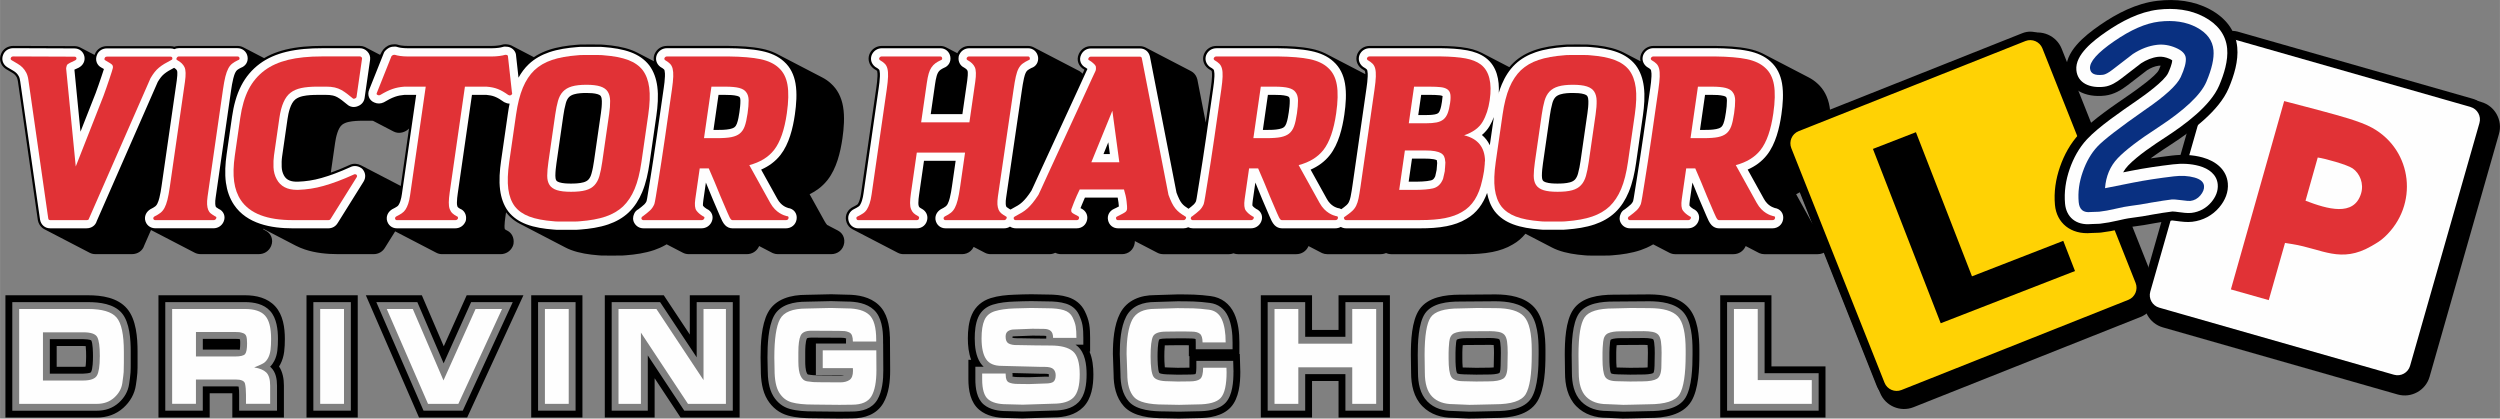 <?xml version="1.0" encoding="UTF-8"?>
<!DOCTYPE svg PUBLIC "-//W3C//DTD SVG 1.1//EN" "http://www.w3.org/Graphics/SVG/1.1/DTD/svg11.dtd">
<!-- Creator: CorelDRAW 2018 (64-Bit) -->
<svg xmlns="http://www.w3.org/2000/svg" xml:space="preserve" width="46.261mm" height="7.745mm" version="1.1" style="shape-rendering:geometricPrecision; text-rendering:geometricPrecision; image-rendering:optimizeQuality; fill-rule:evenodd; clip-rule:evenodd"
viewBox="0 0 1570.79 262.99"
 xmlns:xlink="http://www.w3.org/1999/xlink">
 <rect x="0" y="0" width="1570.79" height="262.99" fill="#808080" stroke="none"/>
 <defs>
  <style type="text/css">
   <![CDATA[
    .fil6 {fill:#E13236}
    .fil0 {fill:black}
    .fil2 {fill:#FEFEFE}
    .fil4 {fill:#FFD204}
    .fil7 {fill:#FEFEFE}
    .fil5 {fill:black;fill-rule:nonzero}
    .fil8 {fill:#093081;fill-rule:nonzero}
    .fil3 {fill:#E13236;fill-rule:nonzero}
    .fil1 {fill:#FEFEFE;fill-rule:nonzero}
   ]]>
  </style>
 </defs>
 <g id="Layer_x0020_1">
  <g id="_2866270512960">
   <g>
    <path class="fil0" d="M55.33 185.53c8.61,0 18.55,1.45 24.46,8.39 5.84,6.85 6.62,18.38 6.62,27.04l0 6.88c0,2.15 0.01,4.31 -0.13,6.45 -0.16,2.54 -0.55,5.06 -0.91,7.57 -0.8,5.68 -3.61,10.52 -7.84,14.35 -4.66,4.22 -10.44,6.16 -16.69,6.16l-57.46 0 0 -76.84 51.93 0zm0 4.31c7.17,0 16.22,1.05 21.18,6.88 5.02,5.88 5.6,16.88 5.6,24.24l0 6.88c0,2.04 0.01,4.14 -0.12,6.18 -0.15,2.38 -0.54,4.89 -0.88,7.25 -0.66,4.68 -2.97,8.6 -6.46,11.75 -3.86,3.49 -8.61,5.05 -13.8,5.05l-53.15 0 0 -68.22 47.63 0zm114.36 40.57c0.21,0.18 0.41,0.36 0.61,0.55 3,2.93 3.73,7.34 3.73,11.35l0 15.75 -23.8 0 0 -10.03c0,-1.6 -0.04,-3.47 -0.33,-5.12 -0.6,-0.11 -1.46,-0.14 -1.84,-0.14l-20.67 0 0 15.28 -23.57 0 0 -68.22 50.06 0c5.69,0 11.81,1.16 15.82,5.56 4.14,4.53 4.92,11.74 4.92,17.61 0,2.47 -0.09,4.98 -0.4,7.43 -0.29,2.23 -0.89,4.42 -1.94,6.42 -0.69,1.31 -1.54,2.53 -2.59,3.56zm27.17 27.65l0 -68.22 23.57 0 0 68.22 -23.57 0zm81.86 -29.74l17.29 -38.48 26.14 0 -31.41 68.22 -24.64 0 -29.68 -68.22 25.78 0 16.53 38.48zm59.34 29.74l0 -68.22 23.57 0 0 68.22 -23.57 0zm68.94 -34.74l0 34.74 -22.69 0 0 -68.22 30.43 0 22.98 34.68 0 -34.68 22.69 0 0 68.22 -30.47 0 -22.94 -34.74zm147.84 -7.48l0.04 0 0.1 16.79c0.04,6.02 -0.61,13.23 -3.73,18.52 -3.36,5.7 -9.64,7.44 -15.85,7.44l-7.9 0.09 -16.6 -0.18c-4.74,0 -10.01,-0.26 -14.6,-1.54 -4.49,-1.25 -7.96,-4.05 -10.4,-8.02 -2.93,-4.76 -3.55,-11.26 -3.55,-16.64l-0.15 -7.59c0,-7.67 0.39,-19.23 4.04,-26.14 3.9,-7.4 12.84,-9 20.36,-9l15.54 -0.36 9.9 0.27c5.93,0 12.53,1.03 17.04,5.22 4.9,4.55 5.76,12.54 5.76,18.84l0 2.31zm-24.4 19.79l-17.82 0 0 -19.79 18.93 0 0 -1.23c0,-0.72 -0.05,-1.59 0.13,-1.87 -0.42,-0.19 -0.91,-0.36 -1.38,-0.41 -1.07,-0.11 -2.22,-0.11 -3.3,-0.11l-17.31 -0.09c-0.41,-0 -2.53,0.08 -2.75,0.58 -0.94,2.1 -1.02,6.52 -1.02,8.78l0 5.54c0,2.03 0.11,5.46 0.99,7.33 0.1,0.22 0.44,0.92 0.75,0.96 1.17,0.18 2.4,0.37 3.59,0.45 1.09,0.07 2.2,0.07 3.29,0.08l13.33 0.09c0.77,0.01 1.76,-0.06 2.58,-0.32zm87.57 -5.22c-0.74,-0.68 -1.42,-1.47 -2.02,-2.37 -2.91,-4.36 -3.56,-10.28 -3.56,-15.4 0,-4.33 0.41,-9.25 2.17,-13.26 1.78,-4.04 5.04,-6.67 9.23,-7.97 4.28,-1.33 9.11,-1.78 13.58,-1.93 3.48,-0.12 7.01,-0.27 10.57,-0.27l10.39 0.18c3.74,0 7.81,0.28 11.39,1.41 3.53,1.11 6.35,3.3 7.99,6.63 1.08,2.2 1.99,4.56 2.4,6.98 0.43,2.54 0.51,5.3 0.51,7.87l0 4.31 -4.88 0c0.38,0.26 0.74,0.54 1.09,0.84 4.96,4.17 5.85,11.76 5.85,17.82 0,5.85 -0.79,13.11 -5.1,17.5 -4.09,4.17 -10.25,5.22 -15.71,5.22l-19.41 0.63 -9.9 -0.27c-4.99,0 -10.51,-0.83 -14.47,-4.12 -4.48,-3.73 -5.31,-10.45 -5.31,-15.91l0 -7.88 5.22 0zm18.12 3.97l0.09 1.33c0,0.27 0.02,0.85 -0.35,0.74 1.02,0.42 2.67,0.49 3.76,0.49l6.92 0.09 10.12 -0.36c0.61,0 2.15,-0.03 2.19,0.19 0.11,-0.23 0.13,-0.81 0.13,-1.06 0,-0.19 -0.01,-0.63 0.02,-0.63 -0.52,-0.28 -2.06,-0.33 -2.64,-0.33l-2.54 0 -17.7 -0.45zm21.24 -21.6l0 -0.49c0,-0.3 -0.03,-1.03 0.05,-1.06 -0.26,-0.22 -1.18,-0.26 -1.54,-0.26l-7.05 -0.09 -11.53 0.45c-0.49,0 -1.1,0.06 -1.14,0.16 0,0.23 0.01,0.71 -0.29,0.59 0.79,0.39 2.14,0.46 2.97,0.46l1.63 0 9.98 0.18 6.93 0.06zm117.63 20.87c0,6.04 -0.55,14.6 -4.85,19.31 -4.28,4.68 -11.91,5.46 -17.77,5.46l-11.6 0.27 -9.2 -0.18c-6.9,0 -17.26,-0.6 -22.24,-6.11 -4.24,-4.7 -5.35,-11.34 -5.34,-17.39l-0.44 -12.62c0,-7.35 0.58,-16.83 4.02,-23.47 3.61,-6.99 10.88,-9.16 18.13,-9.16l14.13 -0.45c3.41,0 6.83,0.02 10.24,0.14 3.35,0.11 6.72,0.46 10.04,0.88 5.31,0.67 9.26,3.66 11.48,8.52 2.26,4.94 2.83,10.94 2.83,16.31l0 4.31 -23.13 0 0 -4.31c0,-0.51 -0.05,-1.87 -0.07,-2.08 -0.45,-0.33 -2.01,-0.4 -2.63,-0.4l-4.11 -0.09 -4.07 0 -7.64 0.09c-0.87,0 -3.83,0.12 -4.43,0.64 -0.98,1.97 -1.05,8.4 -1.05,10.6 0,2 0.11,8.76 1.07,10.38 0.87,0.81 4.72,0.95 5.95,0.96l5.68 0.17 7.67 -0.09c0.76,0 3.12,-0.1 3.5,-0.33 0.44,-0.72 0.51,-3.12 0.51,-3.94l0 -4.31 23.15 0 0.2 6.9zm70.34 1.45l-25.27 0 0 22.96 -23.58 0 0 -68.22 23.58 0 0 21.8 25.27 0 0 -21.8 23.65 0 0 68.22 -23.65 0 0 -22.96zm71.67 -45.62l22.69 -0.18c7.13,0.05 15.98,1.09 21.08,6.67 5.29,5.78 5.96,16.58 5.96,24l0 2.86c0,7.7 -0.35,20.37 -4.46,27.13 -4.47,7.35 -15.33,8.37 -22.95,8.37l-11.29 0.27 -4.98 0.08 -10.03 -0.44c-6.05,0 -11.85,-1.57 -16.2,-5.97 -4.69,-4.74 -5.89,-11.77 -5.89,-18.12l-0.15 -11.05c0,-7.31 0.31,-19.92 4.59,-26.16 4.49,-6.54 14.54,-7.46 21.64,-7.46zm96.71 0l22.69 -0.18c7.13,0.05 15.98,1.09 21.08,6.67 5.29,5.78 5.96,16.57 5.96,24l0 2.86c0,7.7 -0.35,20.37 -4.46,27.13 -4.47,7.35 -15.33,8.37 -22.95,8.37l-11.29 0.27 -4.98 0.08 -10.03 -0.44c-6.05,0 -11.85,-1.57 -16.2,-5.97 -4.69,-4.74 -5.89,-11.77 -5.89,-18.12l-0.15 -11.05c0,-7.31 0.31,-19.92 4.59,-26.16 4.49,-6.54 14.54,-7.46 21.64,-7.46zm95.01 45.04l33.96 0 0 23.54 -57.53 0 0 -68.22 23.57 0 0 44.68zm-1077.45 -21.41l0 21.67 20.89 0c0.74,0 4.55,-0.18 5,-0.96 1.11,-1.92 1.22,-7.52 1.22,-9.69l0 -0.54c0,-2.14 -0.09,-7.83 -1.04,-9.63 -0.74,-0.71 -4.03,-0.85 -4.97,-0.85l-21.11 0zm119.5 0.1c-0.31,-0.1 -0.64,-0.19 -0.9,-0.21 -0.62,-0.06 -1.26,-0.07 -1.88,-0.07l-20.59 0 0 6.75 20.22 0c0.76,0 2.81,-0.05 2.85,0.3 0.39,-0.83 0.43,-3.38 0.43,-4.3 0,-0.6 -0.01,-1.68 -0.13,-2.47zm768.94 22.02l7.88 0.18 7.71 -0.09c1.72,0 5.35,-0.12 6.79,-0.97 0.64,-0.7 0.76,-3.7 0.76,-4.66l0.15 -7.98c0,-2.13 -0.07,-4.33 -0.36,-6.45 -0.06,-0.43 -0.29,-1.68 -0.59,-2.02 -0.21,-0.24 -0.99,-0.42 -1.28,-0.47 -1.47,-0.27 -2.97,-0.39 -4.47,-0.38l-14.88 0.09c-1.66,0.01 -4.39,0.12 -5.93,0.84 -0.38,0.18 -0.57,1.53 -0.6,1.86 -0.21,2.1 -0.39,4.25 -0.39,6.35l0 4.02c0,1.95 0.1,7.3 1,8.96 0.61,0.59 3.34,0.71 4.22,0.71zm96.71 0l7.88 0.18 7.71 -0.09c1.72,0 5.35,-0.12 6.79,-0.97 0.65,-0.7 0.77,-3.7 0.77,-4.66l0.14 -7.98c0,-2.13 -0.07,-4.33 -0.36,-6.45 -0.06,-0.43 -0.29,-1.68 -0.59,-2.02 -0.21,-0.24 -0.99,-0.42 -1.28,-0.47 -1.47,-0.27 -2.97,-0.39 -4.47,-0.38l-14.88 0.09c-1.66,0.01 -4.39,0.12 -5.93,0.84 -0.38,0.18 -0.57,1.53 -0.6,1.86 -0.21,2.1 -0.39,4.25 -0.39,6.35l0 4.02c0,1.95 0.1,7.3 1,8.96 0.61,0.6 3.34,0.72 4.22,0.72zm-841.13 -4.97c2.32,3.5 3.06,7.82 3.06,12.05l0 20.06 -32.41 0 0 -14.34c0,-0.31 0,-0.62 -0,-0.94l-14.22 0 0 15.28 -32.19 0 0 -76.84 54.37 0c6.97,0 14.12,1.61 19,6.96 4.96,5.43 6.05,13.43 6.05,20.51 0,2.66 -0.1,5.33 -0.43,7.98 -0.35,2.74 -1.11,5.42 -2.4,7.87 -0.25,0.48 -0.52,0.95 -0.81,1.41zm17.26 32.1l0 -76.84 32.19 0 0 76.84 -32.19 0zm86.25 -44.76l14.41 -32.08 35.65 0 -35.37 76.84 -30.23 0 -33.43 -76.84 35.19 0 13.78 32.08zm54.94 44.76l0 -76.84 32.19 0 0 76.84 -32.19 0zm77.55 -24.7l0 24.7 -31.31 0 0 -76.84 37.05 0 16.36 24.69 0 -24.69 31.31 0 0 76.84 -37.1 0 -16.31 -24.7zm147.81 -26.13l0.05 0 0.13 21.07c0.04,6.89 -0.77,14.7 -4.33,20.74 -4.16,7.07 -11.74,9.56 -19.52,9.56l-8 0.09 -16.56 -0.18c-5.21,0 -10.72,-0.3 -15.76,-1.7 -5.55,-1.54 -9.91,-5.03 -12.91,-9.91 -3.38,-5.49 -4.19,-12.57 -4.19,-18.81l-0.15 -7.68c0,-8.63 0.47,-20.44 4.54,-28.15 4.72,-8.95 14.86,-11.3 24.07,-11.3l15.76 -0.36 9.79 0.27c7.1,0 14.59,1.38 19.97,6.37 5.41,5.02 6.9,12.83 7.11,19.99zm51.08 14.56c-1.61,-4.25 -2.08,-9 -2.08,-13.45 0,-4.99 0.51,-10.38 2.53,-14.99 2.29,-5.19 6.52,-8.68 11.89,-10.35 4.7,-1.46 9.8,-1.95 14.71,-2.12 3.57,-0.13 7.14,-0.28 10.79,-0.28l10.31 0.18c4.22,0 8.64,0.33 12.68,1.61 4.65,1.46 8.4,4.44 10.56,8.84 1.27,2.58 2.3,5.32 2.78,8.16 0.48,2.83 0.57,5.74 0.57,8.6l0 8.62 -0.39 0c1.93,4.44 2.45,9.6 2.45,14.35 0,7.12 -1.12,15.21 -6.34,20.52 -4.93,5.01 -12,6.51 -18.65,6.5l-19.67 0.63 -9.79 -0.27c-6.07,0 -12.43,-1.13 -17.23,-5.12 -5.6,-4.66 -6.86,-12.34 -6.86,-19.23l0 -12.19 1.71 0zm168.53 -3.66l0.27 0 0.32 11.21c0,7.35 -0.8,16.55 -5.98,22.22 -5.2,5.68 -13.64,6.86 -20.85,6.86l-11.78 0.27 -9.12 -0.18c-8.41,0 -19.45,-0.9 -25.44,-7.53 -4.99,-5.53 -6.46,-13.01 -6.45,-20.16l-0.45 -12.74c0,-8.19 0.69,-18.08 4.5,-25.45 4.36,-8.43 12.94,-11.49 21.82,-11.49l14.27 -0.45c3.46,0 6.92,0.02 10.38,0.14 3.49,0.12 6.97,0.47 10.43,0.91 6.79,0.86 12.03,4.79 14.87,11 2.54,5.56 3.22,12.05 3.22,18.1l0 7.29zm-46.84 8.38c0.9,0.08 1.92,0.11 2.54,0.12l5.54 0.17 7.38 -0.08 0 -7.25 -0.37 0 0 -6.82 -2.51 -0.05 -4.02 0 -7.69 0.09c-0.24,0 -0.56,0.01 -0.9,0.02 -0.25,2.26 -0.28,5.56 -0.28,6.91 0,1.39 0.04,4.73 0.31,6.91zm109.15 8.59l-16.65 0 0 22.96 -32.19 0 0 -76.84 32.19 0 0 21.8 16.65 0 0 -21.8 32.27 0 0 76.84 -32.27 0 0 -22.96zm75.94 -54.23l22.75 -0.18c8.49,0.06 18.19,1.48 24.23,8.07 6.18,6.75 7.09,18.15 7.09,26.91l0 2.86c0,8.82 -0.44,21.73 -5.09,29.36 -5.39,8.87 -17.17,10.44 -26.53,10.44l-11.32 0.27 -5.25 0.08 -9.88 -0.44c-7.23,0 -14.04,-2.01 -19.22,-7.25 -5.53,-5.59 -7.13,-13.54 -7.13,-21.09l-0.15 -11.11c0,-8.55 0.41,-21.41 5.34,-28.6 5.44,-7.93 16.32,-9.26 25.16,-9.33zm96.71 0l22.75 -0.18c8.49,0.06 18.19,1.48 24.23,8.07 6.18,6.75 7.09,18.15 7.09,26.91l0 2.86c0,8.82 -0.44,21.73 -5.09,29.36 -5.39,8.87 -17.17,10.44 -26.53,10.44l-11.32 0.27 -5.25 0.08 -9.88 -0.44c-7.23,0 -14.04,-2.01 -19.22,-7.25 -5.53,-5.59 -7.13,-13.54 -7.13,-21.09l-0.15 -11.11c0,-8.55 0.41,-21.41 5.34,-28.6 5.44,-7.93 16.32,-9.26 25.16,-9.33zm99.36 45.04l33.96 0 0 32.16 -66.15 0 0 -76.84 32.19 0 0 44.68zm-1077.45 -12.79l0 13.06 16.58 0c0.36,0 0.97,-0.03 1.56,-0.08 0.3,-1.96 0.36,-5.04 0.36,-6.26l0 -0.54c0,-1.22 -0.03,-4.12 -0.27,-6.12 -0.54,-0.04 -1.08,-0.05 -1.43,-0.05l-16.8 0zm902.93 13.44c0.03,-0.45 0.04,-0.91 0.04,-1.25l0.15 -7.9c0,-1.63 -0.04,-3.28 -0.21,-4.91 -0.72,-0.07 -1.45,-0.11 -2.17,-0.1l-14.88 0.09c-0.51,0 -1.49,0.02 -2.39,0.11 -0.14,1.54 -0.24,3.09 -0.24,4.64l0 4.02c0,1.08 0.03,3.55 0.23,5.35 0.29,0.01 0.56,0.02 0.78,0.02l7.74 0.18 7.76 -0.09c0.68,0 2.06,-0.03 3.21,-0.15zm96.71 0c0.03,-0.46 0.04,-0.91 0.04,-1.25l0.14 -7.9c0,-1.63 -0.04,-3.28 -0.21,-4.91 -0.72,-0.07 -1.45,-0.11 -2.17,-0.1l-14.88 0.09c-0.51,0 -1.49,0.02 -2.39,0.11 -0.14,1.54 -0.24,3.09 -0.24,4.64l0 4.02c0,1.08 0.03,3.55 0.23,5.35 0.29,0.01 0.56,0.02 0.78,0.02l7.74 0.18 7.76 -0.09c0.68,0 2.06,-0.03 3.21,-0.15z"/>
    <path class="fil1" d="M55.33 194.15c8.89,0 14.86,1.79 17.9,5.36 3.05,3.57 4.57,10.72 4.57,21.45l0 3.4 0 1.87 0 1.61c0,2.8 -0.04,4.77 -0.11,5.9 -0.07,1.13 -0.36,3.44 -0.85,6.93 -0.49,3.48 -2.19,6.54 -5.08,9.16 -2.9,2.62 -6.53,3.93 -10.9,3.93l-48.84 0 0 -59.6 43.32 0zm7.37 29.98l0 -0.54c0,-5.82 -0.54,-9.74 -1.62,-11.77 -1.08,-2.01 -3.98,-3.02 -8.7,-3.02l-25.42 0 0 30.29 25.19 0c4.62,0 7.53,-1.04 8.73,-3.11 1.2,-2.08 1.8,-6.03 1.8,-11.85z"/>
    <path id="1" class="fil1" d="M153.89 194.15c5.89,0 10.11,1.38 12.63,4.15 2.53,2.77 3.8,7.67 3.8,14.7 0,2.68 -0.13,4.97 -0.37,6.88 -0.25,1.9 -0.74,3.56 -1.48,4.96 -0.74,1.4 -1.6,2.44 -2.58,3.13 -0.98,0.68 -3.05,1.65 -6.19,2.9 3.44,0.54 5.97,1.59 7.59,3.17 1.62,1.58 2.43,4.33 2.43,8.26l0 11.44 -15.18 0 0 -5.72c0,-2.92 -0.21,-5.24 -0.62,-6.97 -0.42,-1.73 -2.37,-2.59 -5.86,-2.59l-24.97 0 0 15.28 -14.95 0 0 -59.6 45.75 0zm-6.26 29.84c3.39,0 5.5,-0.51 6.34,-1.52 0.84,-1.01 1.25,-3.28 1.25,-6.79 0,-1.97 -0.16,-3.43 -0.48,-4.38 -0.32,-0.95 -0.98,-1.61 -1.99,-1.97 -1.01,-0.36 -1.83,-0.56 -2.47,-0.62 -0.64,-0.06 -1.4,-0.09 -2.28,-0.09l-1.18 0 -23.72 0 0 15.37 22.62 0 1.92 0z"/>
    <polygon id="2" class="fil1" points="201.17,253.75 201.17,194.15 216.12,194.15 216.12,253.75 "/>
    <polygon id="3" class="fil1" points="268.91,253.75 242.99,194.15 259.35,194.15 278.63,239.03 298.79,194.15 315.42,194.15 287.97,253.75 "/>
    <polygon id="4" class="fil1" points="342.36,253.75 342.36,194.15 357.32,194.15 357.32,253.75 "/>
    <polygon id="5" class="fil1" points="432.25,253.75 402.68,208.98 402.68,253.75 388.61,253.75 388.61,194.15 412.42,194.15 442.02,238.83 442.02,194.15 456.09,194.15 456.09,253.75 "/>
    <path id="6" class="fil1" d="M550.59 220.15l0.07 12.51c0,7.33 -1.04,12.76 -3.13,16.31 -2.09,3.54 -6.15,5.32 -12.19,5.32l-7.81 0.09 -8.91 -0.09 -7.73 -0.09c-5.65,0 -10.13,-0.46 -13.44,-1.39 -3.32,-0.92 -5.94,-2.96 -7.88,-6.12 -1.94,-3.16 -2.91,-7.98 -2.91,-14.48l-0.15 -7.51c0,-11.62 1.18,-19.66 3.54,-24.13 2.36,-4.47 7.9,-6.7 16.65,-6.7l11.2 -0.27 4.12 -0.09 10.02 0.27c6.48,0 11.18,1.35 14.11,4.07 2.92,2.71 4.38,7.94 4.38,15.68l0 1.07 -14.66 0c0,-1.43 -0.17,-2.65 -0.51,-3.66 -0.35,-1.01 -0.98,-1.73 -1.92,-2.14 -0.93,-0.42 -1.83,-0.67 -2.69,-0.76 -0.86,-0.09 -2.1,-0.14 -3.72,-0.14l-17.31 -0.09c-3.54,0 -5.77,1.04 -6.71,3.13 -0.93,2.08 -1.4,5.6 -1.4,10.55l0 5.54c0,4.11 0.47,7.16 1.4,9.16 0.94,1.99 2.26,3.13 3.98,3.4 1.72,0.27 3.04,0.43 3.98,0.49 0.93,0.06 2.11,0.09 3.53,0.09l13.33 0.09c2.51,0 4.48,-0.51 5.93,-1.52 1.45,-1.02 2.17,-2.92 2.17,-5.72l-0.07 -1.7 -18.93 0 0 -11.17 33.67 0z"/>
    <path id="7" class="fil1" d="M631.91 235.7c0,2.44 0.68,3.98 2.03,4.6 1.35,0.63 3.23,0.94 5.64,0.94l7.07 0.09 10.02 -0.36c2.75,0 4.54,-0.42 5.38,-1.25 0.84,-0.83 1.25,-2.14 1.25,-3.93 0,-1.61 -0.48,-2.89 -1.44,-3.84 -0.96,-0.95 -2.78,-1.43 -5.49,-1.43l-2.43 0 -24.61 -0.63c-4.62,0 -7.87,-1.41 -9.76,-4.24 -1.89,-2.83 -2.84,-7.16 -2.84,-13 0,-4.94 0.6,-8.79 1.81,-11.53 1.2,-2.74 3.39,-4.6 6.56,-5.59 3.17,-0.98 7.32,-1.56 12.45,-1.74 5.13,-0.18 8.58,-0.27 10.35,-0.27l10.46 0.18c4.18,0 7.54,0.4 10.09,1.21 2.55,0.8 4.36,2.28 5.42,4.42 1.05,2.15 1.73,4.08 2.02,5.81 0.3,1.72 0.44,4.11 0.44,7.15l-14.66 0c0,-2.08 -0.5,-3.54 -1.51,-4.38 -1.01,-0.83 -2.42,-1.25 -4.23,-1.25l-7.22 -0.09 -11.42 0.44c-1.52,0 -2.81,0.34 -3.87,1.03 -1.05,0.69 -1.58,1.83 -1.58,3.44 0,2.2 0.62,3.65 1.88,4.33 1.25,0.69 2.96,1.03 5.12,1.03l1.55 0 10.02 0.18 9.87 0.09c6.34,0 10.94,1.21 13.82,3.62 2.87,2.41 4.31,7.25 4.31,14.52 0,7.03 -1.29,11.86 -3.87,14.48 -2.58,2.62 -6.84,3.93 -12.78,3.93l-19.16 0.62 -10.02 -0.27c-5.31,0 -9.21,-1.04 -11.71,-3.13 -2.51,-2.08 -3.76,-6.29 -3.76,-12.6l0 -3.58 14.73 0 0.07 0.98z"/>
    <path id="8" class="fil1" d="M770.69 233.65c0,8.22 -1.24,13.69 -3.72,16.4 -2.48,2.71 -7.38,4.06 -14.7,4.06l-11.42 0.27 -9.28 -0.18c-9.87,0 -16.22,-1.57 -19.04,-4.69 -2.83,-3.13 -4.24,-8 -4.24,-14.61l-0.44 -12.51c0,-9.77 1.18,-16.93 3.53,-21.49 2.36,-4.56 7.17,-6.84 14.44,-6.84l14 -0.44c4.08,0 7.44,0.04 10.09,0.13 2.65,0.09 5.87,0.37 9.65,0.85 3.78,0.48 6.49,2.49 8.11,6.03 1.62,3.54 2.43,8.38 2.43,14.52l-14.52 0c0,-2.71 -0.55,-4.51 -1.66,-5.42 -1.11,-0.91 -2.86,-1.37 -5.27,-1.37l-4.2 -0.09 -4.13 0 -7.59 0.09c-4.52,0 -7.28,1.01 -8.29,3.02 -1.01,2.01 -1.51,6.18 -1.51,12.53 0,6.52 0.59,10.75 1.77,12.71 1.18,1.95 4.32,2.93 9.43,2.93l5.82 0.18 7.66 -0.09c2.99,0 5.13,-0.51 6.41,-1.5 1.28,-1 1.92,-3.36 1.92,-7.08l14.66 0 0.07 2.59z"/>
    <polygon id="9" class="fil1" points="864.68,194.15 864.68,253.75 849.64,253.75 849.64,230.79 815.76,230.79 815.76,253.75 800.8,253.75 800.8,194.15 815.76,194.15 815.76,215.95 849.64,215.95 849.64,194.15 "/>
    <path id="10" class="fil1" d="M927.72 193.52l11.94 0.09c8.74,0 14.72,1.76 17.94,5.27 3.22,3.51 4.83,10.55 4.83,21.09l0 2.86c0,12.39 -1.28,20.69 -3.83,24.89 -2.55,4.2 -9.01,6.3 -19.37,6.3l-11.27 0.27 -4.71 0.09 -10.17 -0.44c-5.7,0 -10.09,-1.57 -13.19,-4.69 -3.09,-3.13 -4.64,-8.18 -4.64,-15.15l-0.15 -10.99c0,-12.09 1.28,-20 3.83,-23.72 2.55,-3.72 8.62,-5.59 18.2,-5.59l10.61 -0.27zm-8.1 46.02l8.03 0.18 7.66 -0.09c4.22,0 7.26,-0.55 9.1,-1.65 1.84,-1.12 2.76,-3.84 2.76,-8.21l0.15 -8.06c0,-2.75 -0.13,-5.09 -0.4,-7.04 -0.27,-1.94 -0.82,-3.37 -1.66,-4.31 -0.84,-0.92 -2.07,-1.53 -3.72,-1.83 -1.64,-0.3 -3.4,-0.45 -5.27,-0.45l-14.88 0.09c-3.39,0 -5.97,0.42 -7.74,1.25 -1.77,0.83 -2.78,2.62 -3.06,5.33 -0.27,2.73 -0.41,4.97 -0.41,6.78l0 1.61 0 2.41c0,5.49 0.53,9.21 1.59,11.11 1.06,1.92 3.67,2.88 7.85,2.88z"/>
    <path id="11" class="fil1" d="M1024.43 193.52l11.94 0.09c8.74,0 14.72,1.76 17.94,5.27 3.22,3.51 4.83,10.55 4.83,21.09l0 2.86c0,12.39 -1.28,20.69 -3.83,24.89 -2.55,4.2 -9.01,6.3 -19.37,6.3l-11.27 0.27 -4.72 0.09 -10.17 -0.44c-5.7,0 -10.09,-1.57 -13.19,-4.69 -3.09,-3.13 -4.64,-8.18 -4.64,-15.15l-0.15 -10.99c0,-12.09 1.28,-20 3.83,-23.72 2.55,-3.72 8.62,-5.59 18.2,-5.59l10.61 -0.27zm-8.1 46.02l8.03 0.18 7.66 -0.09c4.22,0 7.26,-0.55 9.1,-1.65 1.84,-1.12 2.76,-3.84 2.76,-8.21l0.14 -8.06c0,-2.75 -0.13,-5.09 -0.4,-7.04 -0.27,-1.94 -0.82,-3.37 -1.66,-4.31 -0.84,-0.92 -2.07,-1.53 -3.72,-1.83 -1.64,-0.3 -3.4,-0.45 -5.27,-0.45l-14.88 0.09c-3.39,0 -5.97,0.42 -7.74,1.25 -1.77,0.83 -2.78,2.62 -3.06,5.33 -0.27,2.73 -0.41,4.97 -0.41,6.78l0 1.61 0 2.41c0,5.49 0.53,9.21 1.59,11.11 1.06,1.92 3.67,2.88 7.85,2.88z"/>
    <polygon id="12" class="fil1" points="1138.38,238.83 1138.38,253.75 1089.47,253.75 1089.47,194.15 1104.42,194.15 1104.42,238.83 "/>
   </g>
   <g>
    <path class="fil0" d="M948.36 42.2c0.85,-1.02 1.75,-2 2.72,-2.92 1.85,-1.75 3.89,-3.25 6.06,-4.52 2.31,-1.35 4.77,-2.45 7.32,-3.32 2.84,-0.96 5.82,-1.68 8.84,-2.2 2.99,-0.52 6.02,-0.86 8.97,-1.09l2.01 -0.15c4.42,-0.07 8.9,-0.07 13.32,0l2.08 0.15c2.8,0.22 5.72,0.55 8.6,1.08 2.93,0.53 5.83,1.27 8.53,2.29 1.19,0.45 2.35,0.96 3.47,1.54l10.49 5.45c-0.31,-1.39 -0.23,-2.88 0.31,-4.32l0.19 -0.47c0.7,-1.51 1.78,-2.72 3.09,-3.56 1.32,-0.84 2.88,-1.3 4.55,-1.3l38.67 0c3.5,0.05 7.13,0.15 10.69,0.41 3.63,0.27 7.25,0.71 10.67,1.44 2.81,0.59 5.59,1.47 8.15,2.69 0.28,0.13 0.55,0.27 0.81,0.41l28.5 14.81c2,1.04 3.87,2.31 5.52,3.84 2.07,1.84 3.7,3.99 4.94,6.34 1.32,2.51 2.2,5.27 2.7,8.14 0.56,3.22 0.7,6.66 0.57,10.09 -0.12,3.41 -0.49,6.79 -0.95,9.94 -0.62,4.35 -1.56,9.07 -3.01,13.58 -1.48,4.57 -3.52,8.95 -6.36,12.56 -1.65,2.11 -3.54,3.94 -5.61,5.5 -1.76,1.33 -3.65,2.48 -5.64,3.45l9.44 17.03 0.84 1.34c0.23,0.33 0.49,0.65 0.75,0.94l6.81 3.54c0.95,0.49 1.77,1.17 2.4,1.98 1.17,1.5 1.77,3.45 1.52,5.59l-0.03 0.22c-0.3,2.11 -1.3,3.85 -2.74,5.07 -1.46,1.24 -3.38,1.94 -5.49,1.94l-33.52 0c-1.06,0 -2.1,-0.22 -3.04,-0.63 -0.18,-0.07 -0.35,-0.16 -0.52,-0.25l-8.13 -4.22 -0.1 0.23c-0.72,1.53 -1.79,2.75 -3.1,3.58 -1.32,0.83 -2.88,1.29 -4.54,1.29l-36.51 0c-1.32,0 -2.59,-0.32 -3.7,-0.9l-10.17 -5.28c-0.23,0.14 -0.47,0.28 -0.71,0.41 -2.25,1.29 -4.63,2.34 -7.09,3.18 -2.84,0.97 -5.84,1.69 -8.86,2.21 -2.97,0.52 -5.99,0.86 -8.93,1.08l-2.09 0.15c-4.42,0.08 -8.91,0.07 -13.33,0.01l-2.02 -0.15c-2.8,-0.22 -5.74,-0.55 -8.63,-1.08 -2.92,-0.53 -5.81,-1.27 -8.5,-2.29 -1.19,-0.45 -2.35,-0.96 -3.47,-1.55l-16.64 -8.64c-2.15,2.65 -4.77,4.95 -7.92,6.72 -1.97,1.19 -4.05,2.16 -6.2,2.92 -2.16,0.78 -4.38,1.38 -6.58,1.82 -2.78,0.55 -5.64,0.91 -8.49,1.11 -2.87,0.21 -5.72,0.28 -8.48,0.28l-46.56 0c-0.71,0 -1.42,-0.1 -2.1,-0.27 -0.43,-0.11 -0.84,-0.26 -1.24,-0.44 -0.42,0.18 -0.86,0.33 -1.31,0.44 -0.7,0.17 -1.44,0.26 -2.19,0.26l-33.52 0c-1.06,0 -2.1,-0.22 -3.05,-0.63 -0.17,-0.07 -0.34,-0.16 -0.51,-0.24l-8.13 -4.22 -0.1 0.22c-0.71,1.53 -1.79,2.75 -3.1,3.58 -1.32,0.84 -2.88,1.29 -4.54,1.29l-36.51 0c-0.61,0 -1.23,-0.07 -1.83,-0.21l-1.09 -0.33 -1.1 0.33c-0.6,0.14 -1.22,0.21 -1.84,0.21l-41.2 0c-1.33,0 -2.57,-0.31 -3.65,-0.88l-14.17 -7.36c0.01,0.41 -0.02,0.83 -0.08,1.25 -0.3,2.06 -1.27,3.81 -2.69,5.05 -1.42,1.23 -3.28,1.94 -5.36,1.94l-38.19 0c-0.81,0 -1.61,-0.12 -2.35,-0.33 -0.48,-0.14 -0.93,-0.32 -1.35,-0.53 -0.43,0.22 -0.88,0.39 -1.34,0.53 -0.75,0.21 -1.53,0.33 -2.32,0.33l-36.85 0c-1.32,0 -2.56,-0.31 -3.65,-0.87l-7.1 -3.69c-0.48,1.02 -1.15,1.9 -1.97,2.61 -1.42,1.23 -3.28,1.95 -5.37,1.95l-36.68 0c-1.33,0 -2.56,-0.31 -3.65,-0.87l-28.5 -14.81c-0.48,-0.25 -0.92,-0.54 -1.33,-0.88 -1.35,-1.11 -2.31,-2.71 -2.68,-4.58 -0.37,-1.82 -0.08,-3.57 0.71,-5.07 0.81,-1.52 2.16,-2.78 3.85,-3.55l1.23 -0.65 1.21 -0.73 0.26 -0.21 0.22 -0.3 0.58 -1.11 0.47 -1.26c0.24,-0.7 0.42,-1.44 0.57,-2.18l0.39 -2.32 9.51 -66.04 0.47 -3.63c0.13,-1.24 0.24,-2.46 0.28,-3.59l0 -1.68c-0.02,-0.53 -0.08,-1.05 -0.19,-1.49l-0.06 -0.19 -0.56 -0.45c-0.6,-0.37 -1.2,-0.69 -1.74,-1.13 -1.34,-1.06 -2.29,-2.46 -2.74,-4 -0.45,-1.52 -0.42,-3.18 0.17,-4.78l0.21 -0.5c0.7,-1.51 1.78,-2.73 3.09,-3.56 1.32,-0.84 2.88,-1.29 4.54,-1.29l36.68 0c1.33,0 2.56,0.31 3.65,0.87l7.11 3.69c0.7,-1.38 1.72,-2.49 2.95,-3.27 1.32,-0.84 2.88,-1.29 4.55,-1.29l36.84 0c1.31,0 2.54,0.3 3.61,0.86l28.5 14.81c0.53,0.28 1.02,0.61 1.47,1.01 0.28,0.24 0.54,0.5 0.78,0.78l1.16 -2.54c-0.02,-0.01 -0.05,-0.02 -0.07,-0.04 -1.79,-0.93 -3.09,-2.42 -3.73,-4.14 -0.65,-1.77 -0.61,-3.81 0.31,-5.75l0.06 -0.12c0.7,-1.44 1.75,-2.64 3.04,-3.46 1.26,-0.82 2.76,-1.27 4.37,-1.27l30.82 0c1.32,0 2.57,0.31 3.68,0.88l28.5 14.81c0.44,0.23 0.86,0.51 1.25,0.82 1.32,1.07 2.3,2.59 2.74,4.47l5.28 27.03c1.07,-7.28 2.13,-14.56 3.18,-21.86l0.47 -3.63c0.13,-1.24 0.24,-2.46 0.28,-3.59l0 -1.68c-0.02,-0.52 -0.08,-1.05 -0.19,-1.49l-0.06 -0.19 -0.57 -0.45c-0.59,-0.36 -1.2,-0.7 -1.74,-1.13 -1.34,-1.06 -2.3,-2.48 -2.75,-4.02 -0.44,-1.52 -0.41,-3.18 0.19,-4.78l0.19 -0.47c0.7,-1.51 1.78,-2.72 3.09,-3.56 1.32,-0.84 2.88,-1.3 4.55,-1.3l38.67 0c3.5,0.05 7.13,0.15 10.69,0.41 3.63,0.27 7.25,0.72 10.67,1.44 2.79,0.59 5.57,1.46 8.15,2.7 0.32,0.15 0.63,0.31 0.94,0.47l24.48 12.72 0 -0.35c-0.02,-0.53 -0.08,-1.05 -0.19,-1.49l-0.06 -0.19 -0.56 -0.45c-0.59,-0.36 -1.2,-0.7 -1.74,-1.13 -1.34,-1.06 -2.3,-2.47 -2.75,-4.01 -0.45,-1.52 -0.41,-3.18 0.18,-4.79l0.19 -0.47c0.7,-1.51 1.78,-2.72 3.09,-3.56 1.32,-0.84 2.88,-1.3 4.55,-1.3l44.63 0c2.8,0.05 5.66,0.14 8.44,0.33 2.85,0.2 5.7,0.53 8.43,1.05 2.13,0.4 4.29,0.98 6.35,1.78 0.91,0.35 1.81,0.75 2.68,1.21l0.04 0.02c0.18,0.09 0.35,0.18 0.53,0.28l16.71 8.68zm-718.47 -12.35c0.05,0.03 0.11,0.05 0.16,0.08l8.76 4.55c0.75,-1.54 1.49,-2.8 2.17,-3.57 0.38,-0.42 0.8,-0.83 1.25,-1.18 0.49,-0.38 0.98,-0.71 1.45,-0.96l0.63 -0.3c0.63,-0.26 1.27,-0.43 1.89,-0.52 0.63,-0.1 1.24,-0.13 1.83,-0.13 1.26,0 1.97,0.32 3.17,0.62l1.13 0.18 1.78 0.18 1.8 0.05 53.27 0 1.82 -0.06 1.82 -0.18 1.34 -0.2c1.1,-0.26 2.07,-0.6 3.21,-0.6 0.65,0 1.3,0.04 1.96,0.16 0.68,0.12 1.35,0.32 2,0.62 0.1,0.04 0.19,0.09 0.28,0.14l0.2 0.11c0.07,0.03 0.14,0.07 0.2,0.11l13.4 6.96c0.6,-0.41 1.22,-0.79 1.84,-1.16 2.31,-1.35 4.77,-2.45 7.32,-3.32 2.84,-0.96 5.82,-1.68 8.84,-2.2 2.99,-0.52 6.02,-0.86 8.97,-1.09l2.01 -0.15c4.42,-0.07 8.9,-0.07 13.32,0l2.08 0.15c2.8,0.22 5.72,0.55 8.6,1.08 2.93,0.53 5.83,1.27 8.53,2.29 1.19,0.45 2.34,0.96 3.46,1.54l0.21 0.11c0.04,0.02 0.08,0.04 0.12,0.06l10.17 5.28c-0.31,-1.38 -0.24,-2.86 0.29,-4.3l0.21 -0.49c0.72,-1.53 1.79,-2.75 3.1,-3.58 1.32,-0.83 2.88,-1.29 4.54,-1.29l38.67 0c3.49,0.05 7.13,0.15 10.68,0.41 3.63,0.27 7.26,0.72 10.68,1.44 2.79,0.59 5.57,1.46 8.15,2.7 0.32,0.15 0.63,0.3 0.94,0.47 0.2,0.1 0.38,0.2 0.57,0.3l27.92 14.51 -0.3 -0.16c0.1,0.05 0.2,0.1 0.3,0.16 1.96,1.01 3.78,2.26 5.41,3.78 2.07,1.84 3.7,3.99 4.94,6.34 1.32,2.51 2.2,5.27 2.7,8.14 0.56,3.22 0.7,6.66 0.57,10.09 -0.12,3.41 -0.5,6.79 -0.95,9.94 -0.62,4.35 -1.56,9.07 -3.01,13.58 -1.48,4.57 -3.52,8.95 -6.36,12.56 -1.66,2.11 -3.55,3.94 -5.61,5.5 -1.76,1.33 -3.65,2.48 -5.64,3.45l9.44 17.03 0.84 1.34c0.23,0.33 0.49,0.65 0.75,0.94l6.81 3.54c0.95,0.49 1.76,1.16 2.4,1.98 1.17,1.48 1.76,3.43 1.52,5.58l-0.03 0.23c-0.3,2.11 -1.3,3.85 -2.74,5.07 -1.46,1.24 -3.38,1.94 -5.49,1.94l-33.52 0c-1.06,0 -2.09,-0.22 -3.04,-0.63 -0.17,-0.07 -0.34,-0.16 -0.51,-0.24l-8.14 -4.23 -0.1 0.21c-0.72,1.54 -1.79,2.76 -3.11,3.59 -1.32,0.84 -2.88,1.29 -4.54,1.29l-36.51 0c-1.32,0 -2.58,-0.32 -3.7,-0.9l-10.17 -5.28c-0.23,0.14 -0.47,0.28 -0.71,0.42 -2.25,1.29 -4.64,2.34 -7.09,3.18 -2.85,0.97 -5.84,1.69 -8.86,2.21 -2.98,0.52 -5.99,0.86 -8.93,1.08l-2.09 0.15c-4.43,0.08 -8.91,0.07 -13.33,0.01l-2.02 -0.15c-2.8,-0.22 -5.74,-0.55 -8.62,-1.08 -2.93,-0.53 -5.81,-1.27 -8.51,-2.29 -1.19,-0.45 -2.35,-0.96 -3.47,-1.55l-27.93 -14.52c-0.17,-0.09 -0.34,-0.18 -0.51,-0.26l-0.05 -0.03c-1.07,-0.55 -2.1,-1.17 -3.09,-1.85 -2.03,-1.41 -3.89,-3.12 -5.49,-5.16 -0.07,-0.09 -0.13,-0.18 -0.2,-0.27l-0.45 3.13 -0.35 2.78c-0.1,0.95 -0.16,1.88 -0.17,2.73l0.05 1.19 0.12 0.61 0.08 0.19 0.6 0.43 1 0.52c1.29,0.67 2.3,1.69 2.96,2.91 0.81,1.49 1.12,3.28 0.87,5.11 -0.1,0.71 -0.24,1.21 -0.55,1.86 -0.7,1.51 -1.78,2.72 -3.09,3.55 -1.32,0.83 -2.88,1.29 -4.54,1.29l-36.68 0c-1.32,0 -2.56,-0.31 -3.64,-0.88l-25.88 -13.45 -6.38 10.21c-0.74,1.28 -1.78,2.31 -2.98,3.01 -1.23,0.71 -2.66,1.1 -4.15,1.1l-22.44 0c-6.86,0 -14.2,-0.71 -20.88,-2.96 -1.97,-0.66 -3.87,-1.46 -5.7,-2.4l-20.47 -10.64 0.05 0.33 1.27 0.78 0.39 0.2 -0.12 -0.06c0.04,0.02 0.08,0.04 0.12,0.06 1.66,0.86 2.87,2.24 3.5,3.85 0.66,1.71 0.68,3.7 -0.11,5.62l-0.14 0.33c-0.71,1.54 -1.79,2.76 -3.1,3.59 -1.32,0.84 -2.88,1.29 -4.54,1.29l-36.51 0c-1.38,0 -2.68,-0.32 -3.81,-0.91l-27.42 -14.24 -4.24 9.68c-0.51,1.67 -1.52,3.02 -2.85,3.97 -1.37,0.97 -3.08,1.51 -4.9,1.51l-22.94 0c-1.31,0 -2.54,-0.3 -3.61,-0.86l-28.5 -14.81c-0.52,-0.27 -1.01,-0.6 -1.45,-0.99 -1.33,-1.16 -2.28,-2.82 -2.64,-4.8l-12.46 -86.88 -0.28 -1.46c-0.11,-0.45 -0.25,-0.88 -0.42,-1.19l-0.55 -0.91 -0.63 -0.77 -0.79 -0.7 -0.93 -0.61 -4.03 -2.38c-1.63,-1.06 -2.76,-2.58 -3.28,-4.27 -0.52,-1.69 -0.43,-3.56 0.35,-5.32 0.63,-1.56 1.7,-2.77 3.01,-3.6 1.35,-0.85 3,-1.3 4.71,-1.29l38.33 0.15c1.34,0 2.61,0.32 3.71,0.89l8.92 4.63c0.05,-0.16 0.11,-0.32 0.18,-0.47 0.6,-1.58 1.65,-2.84 2.96,-3.7 1.33,-0.89 2.94,-1.36 4.64,-1.36l39.86 0c0.53,0 1.06,0.05 1.57,0.15l0.9 0.23 1.12 -0.33c0.59,-0.12 1.2,-0.19 1.78,-0.19l36.68 0c1.38,0 2.69,0.32 3.82,0.91l0.22 0.11c0.05,0.03 0.11,0.06 0.16,0.08l12.64 6.57c1.49,-0.88 3.03,-1.65 4.6,-2.35 2.87,-1.26 5.87,-2.24 8.92,-2.99 3.71,-0.9 7.56,-1.5 11.42,-1.85 3.87,-0.36 7.74,-0.49 11.48,-0.49l23.78 0c1.07,0 2.1,0.22 3.04,0.63 0.18,0.07 0.35,0.16 0.52,0.25l0.22 0.12zm21.89 86.98l5.19 -36.06c-0.81,0.86 -1.82,1.54 -2.96,2 -1.43,0.62 -2.96,0.83 -4.42,0.61 -0.81,-0.12 -1.6,-0.38 -2.34,-0.76l-12.94 -6.72 -1.04 -0.04 -5.19 0c-1.5,0 -3.08,0.03 -4.58,0.14 -1.51,0.11 -3.03,0.3 -4.44,0.6 -0.73,0.15 -1.48,0.38 -2.2,0.68 -0.68,0.29 -1.33,0.64 -1.89,1.07 -1.32,1.02 -2.3,2.95 -3,5.05 -0.75,2.23 -1.2,4.63 -1.45,6.4l-2.68 18.63 2 -0.7 4.8 -1.9 4.74 -2.07c1.29,-0.66 2.68,-0.93 4.04,-0.84 1.15,0.07 2.29,0.39 3.35,0.94l25.01 12.99z"/>
    <path class="fil2" d="M941.6 58.66c0.57,-1.92 1.23,-3.8 1.99,-5.61 1.99,-4.75 4.73,-9.17 8.48,-12.73 3.67,-3.48 8.09,-5.89 12.85,-7.52 5.54,-1.89 11.64,-2.77 17.46,-3.22 1.27,-0.17 2.65,-0.17 3.92,-0.17 1.57,0 3.13,0 4.69,0 1.54,0 3.07,0 4.61,0 1.29,0 2.64,0.02 3.93,0.17 5.57,0.43 11.56,1.3 16.79,3.28 4.44,1.68 8.41,4.26 11.43,8.11 2.94,3.92 4.47,8.59 5.1,13.41 0.78,5.94 0.25,12.41 -0.6,18.33l-4.3 29.84c-0.88,6.1 -2.23,12.48 -4.62,18.18 -1.99,4.75 -4.73,9.17 -8.48,12.73 -3.67,3.48 -8.09,5.89 -12.85,7.52 -5.55,1.9 -11.67,2.78 -17.5,3.22 -1.3,0.15 -2.66,0.17 -3.96,0.17 -1.53,0 -3.07,0 -4.6,0 -1.57,0 -3.13,0 -4.69,0 -1.26,0 -2.63,-0.01 -3.89,-0.18 -5.55,-0.43 -11.53,-1.3 -16.75,-3.28 -4.44,-1.68 -8.41,-4.25 -11.43,-8.11 -2.57,-3.42 -4.05,-7.41 -4.81,-11.58 -2.47,6.75 -6.54,12.67 -12.99,16.3 -3.78,2.3 -8.04,3.71 -12.36,4.58 -5.41,1.09 -11.18,1.36 -16.69,1.36l-46.56 0c-1.22,0 -2.36,-0.31 -3.32,-0.88 -1.02,0.57 -2.22,0.88 -3.51,0.88l-33.52 0c-1.76,0 -3.39,-0.73 -4.61,-1.99 -1.39,-1.41 -2.42,-3.82 -3.18,-5.63 -1.47,-3.51 -2.98,-7 -4.55,-10.61 -1.18,-2.95 -2.39,-5.89 -3.62,-8.83 -0.24,-0.56 -0.48,-1.13 -0.71,-1.69l-1.6 11.12c-0.11,0.77 -0.35,2.91 -0.22,3.41 0.59,0.8 1.47,1.48 2.33,2.01 3.21,1.35 4.63,4.87 3.08,8.19 -1.17,2.52 -3.56,4.02 -6.33,4.02l-36.51 0c-1.05,0 -2.04,-0.23 -2.92,-0.67 -0.89,0.43 -1.88,0.67 -2.94,0.67l-41.2 0c-3.15,0 -5.64,-2.1 -6.25,-5.16 -0.64,-3.05 0.98,-5.82 3.77,-7.06 0.84,-0.4 2.07,-0.96 3.05,-1.52 -0.05,-0.84 -0.18,-1.76 -0.26,-2.5 -0.11,-1.02 -0.28,-2.04 -0.49,-3.05l-20.59 0c-0.11,0.24 -0.21,0.48 -0.32,0.72 -0.55,1.29 -1.1,2.57 -1.64,3.86 -0.29,0.67 -0.56,1.35 -0.82,2.04 0.27,0.14 0.53,0.26 0.75,0.37l0.27 0.15c2.3,1.32 3.59,3.76 3.2,6.4 -0.5,3.42 -3.17,5.75 -6.63,5.75l-38.19 0c-1.39,0 -2.66,-0.39 -3.71,-1.07 -1.05,0.69 -2.3,1.07 -3.66,1.07l-36.85 0c-3.2,0 -5.71,-2.17 -6.27,-5.3l-0.05 -0.35 -0.01 -0.12c-0.21,-2.53 1.12,-4.74 3.21,-6.09l0.14 -0.09 0.28 -0.16 0.15 -0.07c0.94,-0.45 1.89,-0.99 2.72,-1.63 0.5,-0.39 0.88,-0.93 1.18,-1.49 0.61,-1.14 1.03,-2.56 1.35,-3.81 0.61,-2.41 1.02,-4.95 1.38,-7.41l2.29 -15.92 -19.89 0 -3.08 21.41c-0.24,1.66 -0.46,3.44 -0.46,5.12 0,0.58 0.04,1.43 0.26,1.98 0.07,0.19 0.21,0.5 0.36,0.64 0.44,0.41 1.08,0.77 1.6,1.05l0.2 0.11c2.29,1.32 3.58,3.75 3.2,6.39 -0.49,3.43 -3.17,5.76 -6.64,5.76l-36.68 0c-3.15,0 -5.64,-2.11 -6.24,-5.17 -0.63,-3.03 0.97,-5.79 3.74,-7.04 0.91,-0.45 1.8,-0.94 2.64,-1.5 0.38,-0.25 0.67,-0.57 0.91,-0.95 0.51,-0.81 0.89,-1.77 1.19,-2.67 0.5,-1.5 0.79,-3.18 1.02,-4.75l9.51 -66.04c0.35,-2.42 0.68,-4.94 0.76,-7.38 0.04,-1.09 0.04,-2.49 -0.22,-3.56 -0.05,-0.2 -0.16,-0.58 -0.31,-0.74 -0.52,-0.53 -1.22,-0.98 -1.87,-1.34l-0.18 -0.1 -0.35 -0.23 -0.16 -0.13c-2.19,-1.74 -3.09,-4.52 -2.11,-7.16l0.17 -0.39c1.17,-2.52 3.56,-4.02 6.33,-4.02l36.68 0c3.2,0 5.71,2.16 6.27,5.29 0.55,3.12 -1.13,5.97 -4.03,7.04 -0.77,0.36 -1.54,0.78 -2.22,1.28 -0.5,0.37 -0.92,0.84 -1.27,1.35 -0.48,0.7 -0.8,1.59 -1.04,2.39 -0.48,1.66 -0.78,3.45 -1.03,5.16l-2.72 18.89 19.89 0 3.04 -21.1c0.18,-1.24 0.63,-5.04 0.16,-6.2 -0.38,-0.83 -1.31,-1.49 -2.1,-1.94 -2.56,-1.2 -3.86,-3.86 -3.45,-6.7l0.05 -0.37 0.21 -0.72 0.16 -0.34c1.17,-2.53 3.56,-4.03 6.34,-4.03l36.84 0c3.2,0 5.72,2.16 6.3,5.5 0.43,3.16 -1.25,5.98 -4.18,6.9 -0.83,0.41 -1.65,0.88 -2.38,1.43 -0.45,0.33 -0.79,0.85 -1.06,1.34 -0.59,1.1 -0.97,2.53 -1.25,3.74 -0.56,2.51 -0.96,5.09 -1.33,7.63l-9.87 67.38c-0.18,1.24 -0.34,2.63 -0.25,3.88 0.03,0.51 0.11,1.17 0.32,1.64 0.06,0.13 0.14,0.27 0.25,0.36 0.55,0.43 1.14,0.82 1.75,1.18 0.25,0.11 0.48,0.23 0.71,0.37 0.15,-0.1 0.31,-0.19 0.47,-0.27 1.39,-0.74 2.78,-1.49 4.12,-2.31 0.96,-0.58 1.85,-1.26 2.68,-2.01 0.98,-0.89 1.89,-1.89 2.73,-2.92 1.11,-1.36 2.13,-2.83 3.09,-4.31 0.56,-1.12 1.08,-2.31 1.61,-3.44 1.35,-2.92 2.69,-5.86 4.02,-8.79 1.85,-4.08 3.73,-8.16 5.63,-12.22 2.12,-4.56 4.22,-9.12 6.31,-13.69 2.1,-4.6 4.21,-9.19 6.35,-13.77 1.88,-4.03 3.75,-8.07 5.58,-12.12 1.34,-2.96 2.69,-5.92 4.05,-8.87 0.55,-1.19 1.1,-2.43 1.68,-3.62 -0.32,-0.27 -0.66,-0.54 -1.01,-0.74 -3.15,-1.5 -4.55,-5 -2.94,-8.22 1.16,-2.4 3.42,-3.92 6.12,-3.92l30.82 0c3.02,0 5.53,1.9 6.27,5.06l16.69 85.53c0.52,1.4 1.09,2.8 1.75,4.13 0.44,0.88 0.96,1.79 1.58,2.56 0.54,0.67 1.15,1.26 1.82,1.79 0.76,0.6 1.58,1.16 2.42,1.67 1.16,-0.88 2.32,-1.8 3.35,-2.78 0.58,-0.55 1.02,-1.24 1.35,-1.96 0.3,-1.11 0.5,-2.56 0.68,-3.67 0.52,-3.1 1.02,-6.2 1.5,-9.31 0.68,-4.27 1.35,-8.55 2.02,-12.82 0.77,-4.97 1.51,-9.95 2.23,-14.93 0.75,-5.2 1.5,-10.39 2.24,-15.58 0.71,-4.92 1.42,-9.85 2.13,-14.77 0.35,-2.42 0.68,-4.94 0.76,-7.38 0.04,-1.09 0.04,-2.49 -0.22,-3.56 -0.05,-0.2 -0.17,-0.58 -0.32,-0.74 -0.52,-0.53 -1.22,-0.98 -1.87,-1.34l-0.18 -0.1 -0.34 -0.23 -0.16 -0.13c-2.19,-1.74 -3.1,-4.53 -2.11,-7.18l0.15 -0.37c1.17,-2.53 3.56,-4.03 6.34,-4.03l38.67 0c6.85,0.08 14.35,0.39 21.06,1.82 5.11,1.08 10.07,3.09 13.83,6.61 4.04,3.59 6.25,8.38 7.17,13.65 1.1,6.25 0.52,13.33 -0.38,19.58 -1.24,8.56 -3.64,18.52 -9.08,25.45 -3.26,4.16 -7.44,7.13 -12.12,9.18l10.19 18.38c0.55,1.01 1.22,2 2.03,2.81 0.59,0.6 1.28,1.22 2,1.66 0.55,0.34 1.17,0.69 1.78,0.91 0.28,0.1 0.59,0.23 0.89,0.32 0.88,0.1 1.7,0.36 2.42,0.76 1.14,-0.8 2.29,-1.66 3.31,-2.59 0.59,-0.54 1.07,-1.15 1.42,-1.87 0.52,-1.06 0.85,-2.29 1.09,-3.43 0.49,-2.37 0.85,-4.8 1.2,-7.2l8.78 -61c0.35,-2.42 0.68,-4.94 0.76,-7.38 0.04,-1.1 0.04,-2.49 -0.22,-3.56 -0.05,-0.2 -0.16,-0.58 -0.31,-0.74 -0.52,-0.53 -1.22,-0.98 -1.87,-1.34l-0.18 -0.1 -0.34 -0.23 -0.16 -0.13c-2.2,-1.74 -3.1,-4.53 -2.11,-7.18l0.15 -0.37c1.17,-2.53 3.56,-4.03 6.34,-4.03l44.63 0c5.45,0.08 11.25,0.34 16.61,1.35 4.13,0.78 8.26,2.18 11.65,4.73 7.05,5.31 8.63,13.97 8.16,22.28zm-2.98 14.9c-0.73,1.94 -1.61,3.83 -2.67,5.63 -1.3,2.21 -2.96,4.06 -4.85,5.62 2.12,1.77 3.79,3.92 4.97,6.44l2.55 -17.69zm-618.48 -8.46c-0.03,0 -0.05,0 -0.08,0 -1.1,0 -2.02,-0.33 -2.99,-0.79l-0.22 -0.1 -0.41 -0.24 -0.19 -0.14c-1.64,-1.19 -3.48,-2.35 -5.37,-3.09 -1.67,-0.66 -3.51,-0.98 -5.3,-1.13l-9.06 0 -8.92 61.92c-0.27,1.86 -0.51,3.82 -0.53,5.7 -0.01,0.67 0.02,1.68 0.25,2.31 0.08,0.23 0.22,0.53 0.4,0.7 0.37,0.35 0.84,0.66 1.3,0.91 2.76,1.03 4.18,3.85 3.75,6.85l-0.05 0.37 -0.22 0.73 -0.16 0.34c-1.17,2.52 -3.55,4.02 -6.33,4.02l-36.68 0c-3.19,0 -5.71,-2.16 -6.27,-5.29l-0.02 -0.13 -0.03 -0.25 -0.01 -0.13c-0.2,-2.53 1.13,-4.73 3.22,-6.07l0.12 -0.08 0.25 -0.14 0.13 -0.06c0.94,-0.47 1.86,-0.97 2.74,-1.55 0.38,-0.25 0.69,-0.56 0.94,-0.95 0.49,-0.74 0.85,-1.63 1.13,-2.47 0.47,-1.39 0.75,-2.91 0.96,-4.35l8.98 -62.38 -7.42 0c-2,0.16 -4,0.52 -5.89,1.19 -2.29,0.81 -4.56,2.03 -6.64,3.27l-0.37 0.21c-1.94,0.95 -4.11,1.01 -6.03,0.1 -3.24,-1.32 -4.56,-4.83 -3.16,-8.07l9.31 -23.33 0.47 -0.77 0.3 -0.33c0.66,-0.75 1.45,-1.37 2.33,-1.84l0.12 -0.06 0.37 -0.17c1.02,-0.42 2.08,-0.54 3.18,-0.54l0.43 0 0.86 0.15 0.41 0.14c0.73,0.26 1.66,0.4 2.42,0.5 1.25,0.17 2.51,0.25 3.77,0.25l53.27 0c1.28,0 2.55,-0.09 3.82,-0.25 0.9,-0.12 1.94,-0.26 2.8,-0.54l0.38 -0.12 0.78 -0.12 0.4 0c1.16,0 2.29,0.14 3.35,0.64 2.09,0.99 3.47,2.93 3.52,5.18l1.52 13.7c1.71,-3.12 3.82,-6 6.43,-8.46 3.67,-3.48 8.09,-5.89 12.85,-7.52 5.54,-1.89 11.64,-2.77 17.46,-3.22 1.27,-0.17 2.65,-0.17 3.92,-0.17 1.56,0 3.12,0 4.69,0 1.54,0 3.07,0 4.61,0 1.29,0 2.64,0.02 3.93,0.17 5.57,0.43 11.56,1.3 16.79,3.28 4.44,1.68 8.42,4.26 11.43,8.11 2.94,3.92 4.47,8.59 5.1,13.41 0.78,5.95 0.25,12.42 -0.6,18.33l-4.3 29.84c-0.88,6.1 -2.23,12.48 -4.62,18.18 -1.99,4.75 -4.73,9.17 -8.48,12.73 -3.67,3.48 -8.09,5.89 -12.85,7.52 -5.56,1.9 -11.67,2.78 -17.5,3.22 -1.3,0.15 -2.66,0.17 -3.96,0.17 -1.53,0 -3.07,0 -4.6,0 -1.57,0 -3.13,0 -4.69,0 -1.26,0 -2.63,-0.01 -3.89,-0.18 -5.55,-0.43 -11.53,-1.3 -16.75,-3.28 -4.44,-1.68 -8.42,-4.25 -11.43,-8.11 -2.94,-3.92 -4.47,-8.59 -5.1,-13.41 -0.78,-5.95 -0.25,-12.42 0.6,-18.33l4.3 -29.83c0.29,-2.02 0.63,-4.08 1.05,-6.13zm-210.8 -22.49c-1.19,0.6 -2.35,1.24 -3.49,1.93 -0.95,0.58 -1.88,1.22 -2.74,1.93 -0.74,0.61 -1.41,1.3 -2,2.04 -0.73,0.93 -1.4,1.95 -2.01,2.96l-38.33 87.43c-0.81,2.83 -3.38,4.55 -6.4,4.55l-22.94 0c-3.18,0 -5.7,-2.15 -6.3,-5.47l-12.45 -86.83c-0.14,-0.96 -0.38,-2.26 -0.85,-3.13 -0.38,-0.72 -0.85,-1.42 -1.43,-2 -0.59,-0.6 -1.29,-1.11 -2.02,-1.54 -1.27,-0.74 -2.54,-1.49 -3.8,-2.23l-0.18 -0.11c-2.69,-1.74 -3.69,-4.93 -2.4,-7.83 1.05,-2.63 3.58,-4.05 6.41,-4.04l38.33 0.15c3.02,0.01 5.53,1.92 6.22,4.88 0.7,3 -0.81,5.75 -3.44,7.18l-0.34 0.17c-0.7,0.32 -1.62,0.71 -2.45,1.12l3.82 38.98 9.57 -24.33c0.61,-1.67 1.21,-3.34 1.79,-5.02 0.63,-1.82 1.25,-3.63 1.86,-5.45 0.5,-1.48 0.99,-2.96 1.46,-4.44 0.02,-0.04 0.03,-0.09 0.04,-0.14 -0.54,-0.32 -1.09,-0.62 -1.53,-0.86 -2.99,-1.53 -4.13,-4.89 -2.85,-7.96 1.01,-2.62 3.45,-4.14 6.26,-4.14l39.86 0c0.9,0 1.75,0.17 2.52,0.48 0.87,-0.41 1.83,-0.63 2.86,-0.63l36.68 0c3.23,0 5.87,2.08 6.44,5.29 0.57,3.23 -1.24,6.01 -4.2,7.05 -0.8,0.4 -1.61,0.86 -2.3,1.4 -0.45,0.36 -0.82,0.93 -1.09,1.43 -0.62,1.15 -1.04,2.61 -1.36,3.87 -0.62,2.44 -1.03,5 -1.39,7.49l-9.7 67.38c-0.18,1.24 -0.34,2.65 -0.25,3.9 0.04,0.59 0.12,1.32 0.41,2.01 0.52,0.41 1.09,0.79 1.67,1.13 3.24,1.33 4.68,4.88 3.13,8.21 -1.17,2.52 -3.56,4.02 -6.33,4.02l-36.51 0c-3.23,0 -5.87,-2.09 -6.44,-5.3l-0.05 -0.35 -0.01 -0.12c-0.21,-2.53 1.11,-4.74 3.21,-6.09l0.13 -0.09 0.28 -0.16 0.15 -0.07c0.94,-0.45 1.9,-0.99 2.72,-1.63 0.5,-0.39 0.88,-0.93 1.18,-1.49 0.61,-1.14 1.04,-2.56 1.35,-3.81 0.61,-2.41 1.02,-4.95 1.38,-7.41l9.55 -66.34c0.18,-1.24 0.63,-5.04 0.16,-6.2 -0.35,-0.74 -1.12,-1.34 -1.84,-1.79zm102.86 97.43c-1.23,2.16 -3.42,3.43 -5.92,3.43l-22.44 0c-13.47,0 -28.73,-2.77 -36.81,-14.74 -2.82,-4.18 -4.41,-8.94 -5.1,-13.9 -0.81,-5.86 -0.39,-12.08 0.45,-17.92l3.4 -23.6c0.96,-6.67 2.67,-13.5 5.78,-19.51 2.81,-5.45 6.68,-10.06 11.6,-13.72 4.93,-3.67 10.67,-6.02 16.61,-7.48 7.27,-1.78 15.09,-2.3 22.56,-2.3l23.78 0c1.77,0 3.39,0.73 4.62,1.99 1.38,1.4 2.08,3.28 1.8,5.24l-3.46 24.04c-0.34,2.38 -1.92,4.22 -4.12,5.08 -2.35,1.03 -4.97,0.69 -6.87,-1.05 -1.08,-0.89 -2.16,-1.76 -3.26,-2.6 -0.94,-0.72 -1.93,-1.38 -2.96,-1.96 -0.86,-0.48 -1.8,-0.81 -2.76,-1.03 -1.37,-0.32 -2.9,-0.39 -4.3,-0.39l-5.19 0c-3.02,0 -6.36,0.12 -9.32,0.77 -1.65,0.36 -3.31,0.98 -4.67,2.02 -3.16,2.43 -4.47,8.71 -4.99,12.38l-3.4 23.6c-0.31,2.13 -0.34,4.35 -0.26,6.5 0.07,1.88 0.51,3.66 1.4,5.32 1.71,3.19 4.78,3.96 8.23,3.96l0.53 0c2.48,-0.09 4.9,-0.32 7.35,-0.69 2.53,-0.38 5.03,-0.94 7.49,-1.64 2.84,-0.8 5.64,-1.74 8.4,-2.77 3.26,-1.21 6.47,-2.57 9.64,-4.01 2.18,-1.14 4.68,-0.91 6.76,0.42l0.38 0.24 0.67 0.62 0.28 0.36c1.62,2.14 1.82,4.9 0.38,7.32l-16.25 26.01zm282.9 -9.36c3.51,0.41 5.95,3.34 5.42,7.03 -0.5,3.5 -3.31,5.76 -6.81,5.76l-33.52 0c-1.76,0 -3.38,-0.73 -4.61,-1.99 -1.39,-1.41 -2.42,-3.82 -3.18,-5.63 -1.47,-3.51 -2.98,-7 -4.55,-10.61 -1.18,-2.95 -2.39,-5.89 -3.63,-8.83 -0.23,-0.56 -0.47,-1.12 -0.71,-1.69l-1.6 11.11c-0.11,0.77 -0.35,2.91 -0.22,3.41 0.58,0.8 1.47,1.48 2.33,2.01 3.21,1.35 4.63,4.87 3.09,8.19 -1.17,2.52 -3.56,4.02 -6.34,4.02l-36.51 0c-2.42,0 -4.54,-1.26 -5.72,-3.36 -1.05,-1.83 -0.98,-3.92 -0.1,-5.76 0.51,-1.27 1.47,-2.27 2.67,-2.86 1.29,-0.97 2.61,-2 3.76,-3.09 0.58,-0.55 1.02,-1.24 1.35,-1.96 0.31,-1.11 0.5,-2.56 0.68,-3.67 0.52,-3.1 1.02,-6.21 1.51,-9.31 0.68,-4.27 1.35,-8.55 2.01,-12.82 0.77,-4.97 1.52,-9.95 2.23,-14.93 0.75,-5.2 1.49,-10.39 2.24,-15.58 0.71,-4.92 1.42,-9.85 2.13,-14.77 0.35,-2.42 0.68,-4.94 0.76,-7.38 0.04,-1.09 0.04,-2.49 -0.22,-3.56 -0.05,-0.2 -0.16,-0.58 -0.31,-0.74 -0.52,-0.53 -1.22,-0.98 -1.87,-1.34l-0.18 -0.1 -0.34 -0.23 -0.16 -0.13c-2.19,-1.74 -3.09,-4.52 -2.12,-7.16l0.12 -0.3 0.04 -0.1c1.17,-2.52 3.56,-4.02 6.33,-4.02l38.67 0c6.85,0.08 14.35,0.39 21.06,1.82 5.11,1.08 10.07,3.09 13.83,6.61 4.04,3.59 6.25,8.38 7.18,13.65 1.09,6.25 0.52,13.33 -0.38,19.58 -1.23,8.57 -3.63,18.51 -9.08,25.45 -3.26,4.16 -7.44,7.13 -12.12,9.18l10.19 18.38c0.55,1.01 1.23,2 2.03,2.81 0.59,0.6 1.28,1.22 2,1.66 0.55,0.34 1.17,0.68 1.78,0.91 0.28,0.1 0.59,0.23 0.89,0.32zm619.87 0c3.51,0.41 5.95,3.34 5.42,7.03 -0.5,3.5 -3.31,5.76 -6.8,5.76l-33.52 0c-1.77,0 -3.39,-0.73 -4.62,-1.99 -1.39,-1.41 -2.42,-3.82 -3.18,-5.63 -1.47,-3.51 -2.99,-7 -4.55,-10.61 -1.19,-2.95 -2.39,-5.89 -3.63,-8.83 -0.23,-0.56 -0.47,-1.12 -0.71,-1.69l-1.6 11.11c-0.11,0.77 -0.35,2.91 -0.22,3.41 0.58,0.8 1.47,1.48 2.33,2.01 3.21,1.35 4.63,4.88 3.08,8.19 -1.17,2.52 -3.56,4.02 -6.33,4.02l-36.51 0c-2.42,0 -4.55,-1.26 -5.72,-3.36 -1.05,-1.83 -0.97,-3.92 -0.09,-5.76 0.51,-1.27 1.46,-2.27 2.66,-2.86 1.29,-0.97 2.61,-2 3.77,-3.09 0.58,-0.55 1.02,-1.24 1.35,-1.97 0.3,-1.11 0.5,-2.56 0.68,-3.67 0.52,-3.1 1.02,-6.2 1.5,-9.31 0.68,-4.27 1.35,-8.55 2.01,-12.82 0.77,-4.97 1.52,-9.95 2.23,-14.93 0.75,-5.19 1.49,-10.39 2.24,-15.58 0.71,-4.92 1.42,-9.85 2.13,-14.77 0.35,-2.42 0.68,-4.94 0.76,-7.38 0.04,-1.1 0.04,-2.49 -0.22,-3.56 -0.05,-0.2 -0.16,-0.58 -0.31,-0.74 -0.52,-0.53 -1.22,-0.98 -1.87,-1.34l-0.18 -0.1 -0.34 -0.23 -0.16 -0.13c-2.2,-1.74 -3.11,-4.53 -2.12,-7.19l0.15 -0.37c1.17,-2.53 3.56,-4.03 6.34,-4.03l38.67 0c6.85,0.08 14.35,0.39 21.06,1.82 5.11,1.08 10.06,3.09 13.83,6.61 4.04,3.59 6.25,8.38 7.18,13.65 1.09,6.25 0.52,13.33 -0.38,19.58 -1.23,8.56 -3.63,18.52 -9.08,25.45 -3.26,4.16 -7.43,7.13 -12.12,9.18l10.19 18.38c0.55,1 1.23,2 2.03,2.81 0.59,0.61 1.28,1.22 2,1.66 0.55,0.34 1.17,0.69 1.78,0.91 0.27,0.1 0.59,0.22 0.89,0.32zm-737.43 -59.45c0.36,-2.53 0.66,-5.21 0.6,-7.77 -0.02,-0.96 -0.15,-2.27 -0.69,-3.1 -0.38,-0.58 -1.27,-0.95 -1.9,-1.16 -2.1,-0.68 -4.94,-0.78 -7.13,-0.78 -2.44,0 -5.37,0.13 -7.72,0.83 -1.2,0.35 -2.41,0.91 -3.28,1.84 -0.95,1.01 -1.53,2.36 -1.9,3.68 -0.73,2.57 -1.22,5.28 -1.6,7.93l-4.3 29.84c-0.37,2.58 -0.68,5.27 -0.69,7.89 -0,0.9 0.1,2.19 0.6,2.97 0.37,0.58 1.27,0.95 1.9,1.16 2.13,0.69 5.09,0.79 7.3,0.79 2.48,0 5.41,-0.12 7.81,-0.78 1.16,-0.32 2.33,-0.84 3.17,-1.74 0.95,-1.01 1.53,-2.36 1.9,-3.68 0.75,-2.62 1.23,-5.38 1.62,-8.08l4.3 -29.83zm70.73 10.42l1.92 0c2.6,0 5.79,-0.03 8.34,-0.56 0.94,-0.2 2.18,-0.55 2.95,-1.16 0.73,-0.57 1.2,-1.42 1.52,-2.28 0.81,-2.16 1.25,-4.88 1.58,-7.16 0.35,-2.39 0.63,-4.9 0.61,-7.32 -0,-0.54 -0.07,-1.61 -0.44,-2.05l-0.18 -0.24c-0.25,-0.25 -1.13,-0.53 -1.46,-0.62 -2.2,-0.59 -5.16,-0.64 -7.43,-0.64l-4.24 0 -3.17 22.04zm249.08 15.14l-1 -7.37 -3.01 7.37 4.01 0zm96.11 -15.14l1.92 0c2.6,0 5.79,-0.03 8.34,-0.56 0.94,-0.2 2.18,-0.55 2.95,-1.16 0.73,-0.58 1.2,-1.42 1.52,-2.28 0.81,-2.16 1.25,-4.89 1.58,-7.16 0.35,-2.39 0.63,-4.9 0.61,-7.32 -0,-0.53 -0.07,-1.61 -0.43,-2.05l-0.18 -0.25c-0.25,-0.25 -1.13,-0.53 -1.46,-0.62 -2.2,-0.58 -5.16,-0.64 -7.43,-0.64l-4.24 0 -3.17 22.04zm99.48 -22.04l-1.83 12.69 4.76 0c1.86,0 3.88,-0.07 5.7,-0.42 0.7,-0.14 1.52,-0.38 2.09,-0.85 0.52,-0.43 0.88,-1.15 1.11,-1.77 0.62,-1.65 0.97,-3.56 1.23,-5.3 0.15,-1.05 0.37,-2.81 0.42,-3.61 -0.4,-0.27 -1.37,-0.42 -1.83,-0.48 -2,-0.22 -4.07,-0.26 -6.08,-0.26l-5.58 0zm-5.77 40.07l-2.08 14.47 3.26 0c3.3,0 7.6,-0.04 10.82,-0.82 1.26,-0.31 1.93,-1.13 2.47,-2.29l0.05 -0.12 0.1 -0.19c0.11,-0.76 0.28,-1.51 0.5,-2.24 0.1,-0.59 0.23,-1.17 0.37,-1.76 0.02,-0.62 0.07,-1.25 0.15,-1.86 0.01,-0.82 0.08,-1.62 0.2,-2.54l-0.04 -0.16 -0.07 -0.44 -0.01 -0.22c-0.02,-0.35 -0.08,-0.75 -0.1,-0.84 -0.54,-0.32 -1.49,-0.53 -2.1,-0.64 -1.67,-0.31 -3.57,-0.36 -5.26,-0.36l-8.26 0zm110.24 -28.45c0.36,-2.53 0.66,-5.21 0.6,-7.77 -0.02,-0.95 -0.15,-2.27 -0.69,-3.1 -0.38,-0.58 -1.27,-0.95 -1.9,-1.16 -2.1,-0.68 -4.94,-0.78 -7.13,-0.78 -2.44,0 -5.37,0.13 -7.72,0.83 -1.2,0.35 -2.41,0.91 -3.28,1.84 -0.94,1.01 -1.53,2.36 -1.9,3.68 -0.73,2.57 -1.22,5.28 -1.6,7.93l-4.3 29.84c-0.37,2.58 -0.68,5.27 -0.69,7.89 -0,0.9 0.1,2.19 0.6,2.97 0.37,0.58 1.28,0.95 1.9,1.16 2.13,0.69 5.09,0.79 7.3,0.79 2.47,0 5.41,-0.12 7.81,-0.78 1.16,-0.32 2.33,-0.84 3.17,-1.74 0.94,-1.01 1.52,-2.36 1.9,-3.68 0.74,-2.62 1.23,-5.38 1.62,-8.08l4.3 -29.83zm70.73 10.42l1.92 0c2.6,0 5.79,-0.03 8.34,-0.56 0.94,-0.2 2.18,-0.55 2.95,-1.16 0.73,-0.58 1.2,-1.42 1.52,-2.28 0.81,-2.16 1.25,-4.89 1.58,-7.16 0.35,-2.39 0.62,-4.9 0.61,-7.32 -0,-0.53 -0.07,-1.61 -0.43,-2.05l-0.19 -0.25c-0.25,-0.25 -1.12,-0.53 -1.46,-0.62 -2.2,-0.58 -5.16,-0.64 -7.43,-0.64l-4.24 0 -3.17 22.04z"/>
    <path class="fil3" d="M108.26 36.5c0.14,0.59 -0.15,1.04 -0.86,1.33 -1.56,0.79 -2.96,1.56 -4.18,2.3 -1.22,0.74 -2.35,1.53 -3.36,2.37 -1.02,0.84 -1.93,1.78 -2.75,2.82 -0.82,1.04 -1.67,2.3 -2.55,3.79l-38.65 88.16c-0.1,0.69 -0.6,1.04 -1.49,1.04l-22.94 0c-0.67,0 -1.07,-0.35 -1.19,-1.04l-12.45 -86.83c-0.27,-1.98 -0.74,-3.59 -1.4,-4.82 -0.66,-1.24 -1.43,-2.3 -2.3,-3.19 -0.88,-0.89 -1.91,-1.68 -3.09,-2.37 -1.19,-0.69 -2.44,-1.44 -3.79,-2.23 -0.61,-0.4 -0.76,-0.89 -0.45,-1.48 0.2,-0.59 0.74,-0.89 1.63,-0.89l38.34 0.15c0.67,0 1.07,0.3 1.21,0.89 0.14,0.59 -0.16,1.09 -0.88,1.48 -2.63,1.19 -4.17,1.98 -4.61,2.37 -0.45,0.4 -0.74,1.04 -0.87,1.93l-0.11 0.74 6.04 61.59 17.44 -44.38c0.55,-1.48 1.16,-3.19 1.83,-5.12 0.67,-1.93 1.29,-3.76 1.88,-5.49 0.58,-1.73 1.08,-3.24 1.49,-4.53 0.41,-1.29 0.63,-2.08 0.68,-2.38 0.12,-0.79 -0.02,-1.43 -0.39,-1.93 -0.38,-0.49 -1.8,-1.43 -4.28,-2.82 -0.63,-0.3 -0.78,-0.79 -0.46,-1.48 0.2,-0.59 0.69,-0.89 1.47,-0.89l39.86 0c0.67,0 1.07,0.3 1.21,0.89z"/>
    <path id="1" class="fil3" d="M135.15 135.94c0.75,0.2 0.97,0.65 0.65,1.34 -0.33,0.69 -0.88,1.04 -1.66,1.04l-36.51 0c-0.78,0 -1.23,-0.35 -1.35,-1.04 -0.04,-0.5 0.24,-0.94 0.86,-1.34 1.44,-0.69 2.66,-1.43 3.67,-2.22 1.01,-0.79 1.85,-1.83 2.54,-3.12 0.69,-1.29 1.29,-2.94 1.81,-4.97 0.52,-2.03 1.01,-4.68 1.48,-7.94l9.55 -66.34c0.63,-4.36 0.54,-7.4 -0.28,-9.13 -0.81,-1.73 -2.31,-3.19 -4.48,-4.38 -0.63,-0.3 -0.79,-0.74 -0.48,-1.33 0.32,-0.69 0.82,-1.04 1.49,-1.04l36.68 0c0.78,0 1.23,0.35 1.35,1.04 0.13,0.69 -0.22,1.14 -1.03,1.33 -1.44,0.69 -2.63,1.41 -3.58,2.15 -0.94,0.74 -1.76,1.76 -2.44,3.04 -0.69,1.29 -1.29,2.97 -1.82,5.05 -0.52,2.08 -1.02,4.75 -1.49,8.01l-9.7 67.38c-0.29,1.98 -0.38,3.64 -0.3,4.97 0.08,1.33 0.31,2.47 0.68,3.41 0.37,0.94 0.93,1.71 1.68,2.3 0.75,0.59 1.64,1.19 2.68,1.78z"/>
    <path id="2" class="fil3" d="M224 109.82c0.37,0.5 0.41,0.99 0.12,1.48l-16.32 26.12c-0.31,0.59 -0.8,0.89 -1.47,0.89l-22.44 0c-16.08,0 -26.93,-4.16 -32.54,-12.47 -2.21,-3.27 -3.63,-7.17 -4.25,-11.72 -0.63,-4.55 -0.48,-10.04 0.44,-16.48l3.4 -23.6c1.03,-7.12 2.78,-13.08 5.25,-17.88 2.48,-4.8 5.84,-8.78 10.09,-11.95 4,-2.97 8.92,-5.17 14.77,-6.61 5.85,-1.43 12.95,-2.15 21.33,-2.15l23.78 0c0.34,0 0.65,0.15 0.94,0.44 0.29,0.3 0.41,0.59 0.37,0.89l-3.46 24.04c-0.07,0.5 -0.4,0.84 -0.99,1.04 -0.6,0.3 -1.1,0.25 -1.48,-0.15 -1.2,-0.99 -2.37,-1.93 -3.53,-2.82 -1.16,-0.89 -2.36,-1.68 -3.6,-2.37 -1.24,-0.69 -2.61,-1.21 -4.13,-1.56 -1.51,-0.35 -3.33,-0.52 -5.45,-0.52l-5.19 0c-4.24,0 -7.72,0.3 -10.43,0.89 -2.71,0.59 -4.94,1.58 -6.71,2.97 -3.51,2.67 -5.83,7.91 -6.96,15.73l-3.4 23.6c-0.32,2.18 -0.42,4.65 -0.32,7.42 0.11,2.77 0.77,5.29 2.01,7.57 2.37,4.45 6.63,6.68 12.77,6.68l0.5 0 0.17 0c2.69,-0.1 5.35,-0.35 7.98,-0.74 2.62,-0.39 5.33,-0.99 8.13,-1.78 2.79,-0.79 5.72,-1.76 8.79,-2.9 3.07,-1.14 6.45,-2.55 10.16,-4.23 0.49,-0.3 1.04,-0.25 1.66,0.15z"/>
    <path id="3" class="fil3" d="M321.68 58.32c0.11,0 0.15,0.1 0.13,0.3 -0.13,0.89 -0.7,1.34 -1.7,1.34 -0.11,0 -0.38,-0.1 -0.79,-0.3 -2.33,-1.68 -4.49,-2.92 -6.5,-3.71 -2.01,-0.79 -4.34,-1.29 -6.99,-1.48l-13.73 0 -9.55 66.34c-0.37,2.57 -0.57,4.7 -0.58,6.38 -0.02,1.68 0.17,3.07 0.57,4.16 0.4,1.09 0.97,1.98 1.71,2.67 0.74,0.69 1.68,1.34 2.82,1.93 0.54,0.1 0.76,0.55 0.65,1.34 -0.32,0.69 -0.88,1.04 -1.66,1.04l-36.68 0c-0.67,0 -1.06,-0.35 -1.19,-1.04 -0.04,-0.5 0.24,-0.94 0.86,-1.34 1.2,-0.59 2.3,-1.21 3.28,-1.85 0.99,-0.64 1.8,-1.46 2.45,-2.45 0.64,-0.99 1.21,-2.2 1.69,-3.64 0.48,-1.44 0.88,-3.19 1.17,-5.27l9.83 -68.27 -13.57 0c-2.71,0.2 -5.18,0.69 -7.41,1.48 -2.24,0.79 -4.76,2.03 -7.57,3.71 -0.6,0.3 -1.16,0.3 -1.67,0 -0.64,-0.2 -0.8,-0.64 -0.48,-1.33l9.17 -23c0.26,-0.3 0.58,-0.54 0.94,-0.74 0.24,-0.1 0.64,-0.15 1.2,-0.15 0.85,0.3 1.99,0.54 3.41,0.74 1.43,0.2 2.92,0.3 4.48,0.3l53.26 0c1.45,0 2.94,-0.1 4.49,-0.3 1.53,-0.2 2.77,-0.44 3.7,-0.74 0.56,0 0.94,0.05 1.15,0.15 0.42,0.2 0.6,0.45 0.56,0.74l2.55 23z"/>
    <path id="4" class="fil3" d="M382.69 71.97c0.49,-3.36 0.7,-6.23 0.65,-8.61 -0.05,-2.37 -0.55,-4.3 -1.51,-5.79 -0.96,-1.48 -2.5,-2.57 -4.64,-3.26 -2.13,-0.69 -5.04,-1.04 -8.73,-1.04 -3.8,0 -6.86,0.35 -9.19,1.04 -2.34,0.69 -4.19,1.78 -5.58,3.26 -1.39,1.49 -2.42,3.42 -3.1,5.79 -0.68,2.38 -1.26,5.25 -1.74,8.61l-4.3 29.83c-0.49,3.36 -0.73,6.23 -0.74,8.61 -0.01,2.38 0.47,4.31 1.43,5.79 0.96,1.48 2.5,2.57 4.64,3.27 2.13,0.69 5.1,1.04 8.89,1.04 3.8,0 6.86,-0.32 9.18,-0.97 2.33,-0.64 4.19,-1.7 5.57,-3.19 1.39,-1.48 2.41,-3.42 3.09,-5.79 0.68,-2.37 1.26,-5.29 1.76,-8.76l4.3 -29.83zm21.1 -27.9c2.15,2.87 3.53,6.53 4.11,10.98 0.59,4.45 0.39,10.09 -0.59,16.92l-4.3 29.83c-0.98,6.83 -2.41,12.47 -4.28,16.92 -1.86,4.45 -4.29,8.11 -7.27,10.98 -2.97,2.77 -6.62,4.9 -10.97,6.38 -4.35,1.48 -9.79,2.48 -16.34,2.97 -0.79,0.1 -1.95,0.15 -3.45,0.15 -1.51,0 -3.04,0 -4.61,0 -1.56,0 -3.13,0 -4.69,0 -1.56,0 -2.67,-0.05 -3.33,-0.15 -6.4,-0.49 -11.57,-1.48 -15.48,-2.97 -3.92,-1.48 -6.96,-3.61 -9.13,-6.38 -2.15,-2.87 -3.53,-6.53 -4.11,-10.98 -0.59,-4.45 -0.39,-10.09 0.59,-16.92l4.3 -29.83c0.98,-6.82 2.41,-12.46 4.28,-16.92 1.86,-4.45 4.29,-8.11 7.27,-10.98 2.97,-2.77 6.62,-4.9 10.97,-6.38 4.34,-1.48 9.79,-2.47 16.34,-2.97 0.69,-0.1 1.81,-0.15 3.37,-0.15 1.56,0 3.12,0 4.69,0 1.56,0 3.1,0 4.6,0 1.51,0 2.65,0.05 3.41,0.15 6.4,0.5 11.57,1.48 15.49,2.97 3.92,1.48 6.96,3.61 9.13,6.38z"/>
    <path id="5" class="fil3" d="M442.35 86.81l7.87 0c4.13,0 7.26,-0.22 9.39,-0.67 2.13,-0.44 3.82,-1.16 5.08,-2.15 1.39,-1.09 2.44,-2.6 3.16,-4.53 0.73,-1.93 1.34,-4.68 1.86,-8.24 0.45,-3.17 0.68,-5.86 0.66,-8.09 -0.02,-2.23 -0.55,-3.98 -1.59,-5.27 -0.84,-1.19 -2.27,-2.05 -4.32,-2.6 -2.05,-0.54 -4.96,-0.81 -8.76,-0.81l-8.71 0 -4.66 32.35zm51.93 48.98c0.89,0 1.28,0.39 1.17,1.19 -0.13,0.89 -0.69,1.34 -1.7,1.34l-33.52 0c-0.34,0 -0.65,-0.15 -0.94,-0.44 -0.49,-0.5 -1.19,-1.83 -2.1,-4.01 -0.92,-2.18 -2.42,-5.69 -4.51,-10.54 -1.15,-2.87 -2.37,-5.84 -3.66,-8.91 -1.29,-3.07 -2.53,-5.94 -3.7,-8.61l-5.69 0 -2.78 19.3c-0.5,3.46 -0.26,5.86 0.72,7.2 0.98,1.34 2.39,2.55 4.25,3.64 0.75,0.2 0.97,0.65 0.65,1.34 -0.33,0.69 -0.88,1.04 -1.66,1.04l-36.51 0c-0.55,0 -0.97,-0.25 -1.23,-0.74 -0.18,-0.3 -0.13,-0.69 0.17,-1.19 0.03,-0.2 0.16,-0.3 0.38,-0.3 2.13,-1.58 3.74,-2.89 4.84,-3.93 1.1,-1.04 1.99,-2.35 2.66,-3.94 0.2,-0.59 0.5,-2.13 0.92,-4.6 0.41,-2.47 0.91,-5.59 1.51,-9.35 0.6,-3.76 1.27,-8.04 2.02,-12.84 0.75,-4.8 1.49,-9.8 2.24,-14.99 0.75,-5.2 1.5,-10.39 2.24,-15.58 0.75,-5.2 1.46,-10.12 2.13,-14.77 0.47,-3.26 0.74,-5.91 0.81,-7.94 0.07,-2.03 -0.05,-3.69 -0.37,-4.97 -0.32,-1.29 -0.87,-2.33 -1.64,-3.12 -0.78,-0.79 -1.79,-1.53 -3.03,-2.23 -0.5,-0.4 -0.66,-0.84 -0.48,-1.33 0.32,-0.69 0.87,-1.04 1.65,-1.04l38.61 0c8.47,0.1 15.17,0.67 20.05,1.7 4.9,1.04 8.72,2.85 11.47,5.42 2.89,2.57 4.73,6.13 5.52,10.69 0.79,4.55 0.66,10.54 -0.41,17.96 -1.49,10.39 -4.16,18.06 -8.03,23 -3.59,4.55 -8.76,7.72 -15.55,9.5l13.16 23.75c0.89,1.58 1.85,2.89 2.87,3.93 1.02,1.04 2.02,1.86 2.99,2.45 0.98,0.59 1.86,1.04 2.66,1.34 0.79,0.3 1.41,0.5 1.84,0.59z"/>
    <path id="6" class="fil3" d="M631.91 135.94c0.64,0.2 0.8,0.65 0.48,1.34 -0.32,0.69 -0.82,1.04 -1.49,1.04l-36.85 0c-0.67,0 -1.07,-0.35 -1.19,-1.04 -0.04,-0.5 0.25,-0.94 0.87,-1.34 1.44,-0.69 2.66,-1.43 3.67,-2.22 1.01,-0.79 1.85,-1.83 2.54,-3.12 0.69,-1.29 1.29,-2.94 1.8,-4.97 0.52,-2.03 1.01,-4.68 1.48,-7.94l3.14 -21.82 -30.32 0 -3.72 25.82c-0.34,2.38 -0.51,4.33 -0.51,5.86 0,1.53 0.21,2.82 0.62,3.86 0.41,1.04 0.95,1.88 1.64,2.52 0.69,0.65 1.61,1.26 2.75,1.86 0.52,0.3 0.74,0.69 0.67,1.19 -0.13,0.89 -0.64,1.34 -1.53,1.34l-36.68 0c-0.67,0 -1.07,-0.35 -1.19,-1.04 -0.14,-0.59 0.15,-1.04 0.87,-1.34 1.2,-0.59 2.29,-1.21 3.28,-1.85 0.98,-0.64 1.81,-1.48 2.46,-2.52 0.65,-1.04 1.23,-2.3 1.72,-3.79 0.5,-1.48 0.9,-3.36 1.23,-5.64l9.51 -66.05c0.47,-3.26 0.74,-5.91 0.81,-7.94 0.07,-2.03 -0.05,-3.69 -0.38,-4.97 -0.32,-1.29 -0.86,-2.33 -1.64,-3.12 -0.78,-0.79 -1.79,-1.53 -3.03,-2.23 -0.5,-0.4 -0.66,-0.84 -0.48,-1.33 0.32,-0.69 0.87,-1.04 1.65,-1.04l36.68 0c0.67,0 1.07,0.35 1.19,1.04 0.12,0.69 -0.16,1.14 -0.86,1.33 -1.32,0.59 -2.44,1.24 -3.38,1.93 -0.93,0.69 -1.76,1.56 -2.47,2.6 -0.71,1.04 -1.29,2.33 -1.73,3.86 -0.45,1.53 -0.84,3.49 -1.18,5.86l-3.57 24.79 30.32 0 3.68 -25.53c0.63,-4.36 0.53,-7.4 -0.28,-9.13 -0.81,-1.73 -2.31,-3.19 -4.48,-4.38 -0.53,-0.2 -0.74,-0.64 -0.65,-1.33 0.32,-0.69 0.88,-1.04 1.66,-1.04l36.84 0c0.67,0 1.07,0.35 1.19,1.04 0.11,0.79 -0.18,1.24 -0.86,1.33 -1.44,0.69 -2.66,1.41 -3.66,2.15 -1,0.74 -1.84,1.76 -2.53,3.04 -0.69,1.29 -1.27,2.97 -1.73,5.05 -0.47,2.08 -0.93,4.75 -1.4,8.01l-9.87 67.38c-0.29,1.98 -0.38,3.64 -0.3,4.97 0.09,1.33 0.35,2.47 0.76,3.41 0.42,0.94 1.01,1.71 1.77,2.3 0.75,0.59 1.64,1.19 2.68,1.78z"/>
    <path id="7" class="fil3" d="M744.62 135.94c0.63,0.3 0.78,0.74 0.48,1.34 -0.33,0.69 -0.82,1.04 -1.49,1.04l-41.2 0c-0.67,0 -1.06,-0.35 -1.19,-1.04 -0.14,-0.59 0.15,-1.04 0.86,-1.34 2.88,-1.39 4.61,-2.35 5.19,-2.89 0.58,-0.54 0.87,-1.21 0.88,-2 0.07,-0.5 -0.02,-1.96 -0.29,-4.38 -0.26,-2.42 -0.82,-4.97 -1.66,-7.64l-27.8 0c-0.62,1.19 -1.22,2.48 -1.81,3.86 -0.59,1.39 -1.14,2.67 -1.64,3.86 -0.51,1.19 -0.91,2.23 -1.2,3.12 -0.3,0.89 -0.52,1.48 -0.68,1.78 -0.11,0.79 0.02,1.41 0.4,1.85 0.38,0.44 1.66,1.21 3.85,2.3 0.52,0.3 0.74,0.69 0.67,1.19 -0.13,0.89 -0.64,1.34 -1.53,1.34l-38.19 0c-0.78,0 -1.24,-0.35 -1.36,-1.04 -0.15,-0.5 0.14,-0.94 0.87,-1.34 1.69,-0.89 3.14,-1.7 4.37,-2.45 1.22,-0.74 2.38,-1.61 3.47,-2.6 1.09,-0.99 2.18,-2.15 3.27,-3.49 1.08,-1.33 2.27,-2.99 3.56,-4.97 0.15,-0.3 0.76,-1.58 1.81,-3.86 1.05,-2.27 2.39,-5.22 4.03,-8.83 1.63,-3.61 3.5,-7.67 5.6,-12.17 2.1,-4.5 4.21,-9.08 6.33,-13.73 2.12,-4.65 4.23,-9.23 6.33,-13.73 2.1,-4.5 3.97,-8.56 5.6,-12.17 1.64,-3.61 2.98,-6.56 4.04,-8.83 1.05,-2.27 1.66,-3.56 1.81,-3.86 0.3,-0.5 0.48,-1.02 0.56,-1.56 0.08,-0.55 0.06,-1.21 -0.05,-2 -0.15,-0.5 -0.67,-1.14 -1.56,-1.93 -0.89,-0.79 -1.7,-1.39 -2.42,-1.78 -0.74,-0.3 -0.95,-0.74 -0.65,-1.34 0.32,-0.69 0.82,-1.04 1.49,-1.04l30.82 0c0.67,0 1.07,0.3 1.21,0.89l16.77 85.93c0.72,1.98 1.43,3.66 2.12,5.05 0.69,1.39 1.42,2.55 2.18,3.49 0.76,0.94 1.64,1.81 2.63,2.6 1.01,0.79 2.18,1.58 3.51,2.37zm-41.33 -33.99l-4.38 -32.36 -13.2 32.36 17.59 0z"/>
    <path id="8" class="fil3" d="M787.54 86.81l7.87 0c4.13,0 7.26,-0.22 9.39,-0.67 2.13,-0.44 3.82,-1.16 5.08,-2.15 1.39,-1.09 2.44,-2.6 3.16,-4.53 0.73,-1.93 1.34,-4.68 1.86,-8.24 0.45,-3.17 0.68,-5.86 0.66,-8.09 -0.02,-2.23 -0.55,-3.98 -1.59,-5.27 -0.84,-1.19 -2.27,-2.05 -4.32,-2.6 -2.04,-0.54 -4.96,-0.81 -8.76,-0.81l-8.71 0 -4.66 32.35zm51.93 48.98c0.89,0 1.28,0.39 1.17,1.19 -0.13,0.89 -0.7,1.34 -1.7,1.34l-33.52 0c-0.34,0 -0.65,-0.15 -0.94,-0.44 -0.49,-0.5 -1.19,-1.83 -2.1,-4.01 -0.92,-2.18 -2.42,-5.69 -4.51,-10.54 -1.15,-2.87 -2.37,-5.84 -3.66,-8.91 -1.29,-3.07 -2.53,-5.94 -3.7,-8.61l-5.69 0 -2.78 19.3c-0.5,3.46 -0.26,5.86 0.72,7.2 0.98,1.34 2.39,2.55 4.25,3.64 0.75,0.2 0.97,0.65 0.65,1.34 -0.33,0.69 -0.88,1.04 -1.66,1.04l-36.51 0c-0.55,0 -0.97,-0.25 -1.23,-0.74 -0.18,-0.3 -0.13,-0.69 0.17,-1.19 0.03,-0.2 0.15,-0.3 0.38,-0.3 2.13,-1.58 3.74,-2.89 4.84,-3.93 1.1,-1.04 1.99,-2.35 2.66,-3.94 0.2,-0.59 0.5,-2.13 0.91,-4.6 0.41,-2.47 0.92,-5.59 1.51,-9.35 0.6,-3.76 1.27,-8.04 2.02,-12.84 0.75,-4.8 1.5,-9.8 2.24,-14.99 0.75,-5.2 1.49,-10.39 2.24,-15.58 0.75,-5.2 1.46,-10.12 2.13,-14.77 0.47,-3.26 0.74,-5.91 0.81,-7.94 0.07,-2.03 -0.05,-3.69 -0.38,-4.97 -0.32,-1.29 -0.86,-2.33 -1.64,-3.12 -0.78,-0.79 -1.79,-1.53 -3.03,-2.23 -0.5,-0.4 -0.66,-0.84 -0.48,-1.33 0.32,-0.69 0.87,-1.04 1.65,-1.04l38.61 0c8.47,0.1 15.17,0.67 20.05,1.7 4.9,1.04 8.72,2.85 11.47,5.42 2.89,2.57 4.73,6.13 5.52,10.69 0.8,4.55 0.66,10.54 -0.41,17.96 -1.5,10.39 -4.16,18.06 -8.03,23 -3.59,4.55 -8.76,7.72 -15.55,9.5l13.16 23.75c0.89,1.58 1.84,2.89 2.87,3.93 1.02,1.04 2.02,1.86 2.99,2.45 0.98,0.59 1.86,1.04 2.66,1.34 0.79,0.3 1.41,0.5 1.84,0.59z"/>
    <path id="9" class="fil3" d="M933.06 100.91c-0.12,0.79 -0.17,1.53 -0.16,2.22 -0.1,0.69 -0.17,1.39 -0.21,2.08 -0.04,0.69 -0.13,1.44 -0.24,2.23 -0.12,0.79 -0.24,1.51 -0.39,2.15 -0.15,0.64 -0.26,1.26 -0.35,1.85 -0.21,0.69 -0.36,1.34 -0.44,1.93 -2.05,9.6 -6.24,16.18 -12.56,19.74 -2.93,1.78 -6.5,3.09 -10.7,3.93 -4.2,0.84 -9.42,1.26 -15.67,1.26l-46.56 0c-0.67,0 -1.07,-0.3 -1.21,-0.89 -0.38,-0.49 -0.2,-0.94 0.53,-1.33 1.86,-1.29 3.34,-2.42 4.42,-3.41 1.09,-0.99 1.96,-2.13 2.59,-3.42 0.63,-1.28 1.13,-2.84 1.51,-4.67 0.38,-1.83 0.79,-4.33 1.25,-7.5l8.78 -61c0.47,-3.26 0.74,-5.91 0.81,-7.94 0.06,-2.03 -0.05,-3.69 -0.38,-4.97 -0.32,-1.29 -0.87,-2.33 -1.64,-3.12 -0.78,-0.79 -1.79,-1.53 -3.03,-2.23 -0.5,-0.4 -0.66,-0.84 -0.48,-1.33 0.32,-0.69 0.88,-1.04 1.66,-1.04l44.55 0c6.57,0.1 11.82,0.52 15.73,1.26 3.91,0.74 7.08,2 9.5,3.79 5.33,4.06 7.22,11.53 5.65,22.41 -0.77,5.34 -2.26,9.89 -4.48,13.65 -2.21,3.76 -6.08,6.58 -11.6,8.46 8.52,2.08 12.9,7.37 13.13,15.88zm-37.16 -23.45c2.68,0 4.91,-0.17 6.69,-0.52 1.78,-0.35 3.24,-0.99 4.38,-1.93 1.14,-0.94 2.03,-2.25 2.66,-3.93 0.63,-1.68 1.13,-3.81 1.5,-6.38 0.34,-2.38 0.38,-4.23 0.13,-5.57 -0.25,-1.33 -0.89,-2.35 -1.91,-3.04 -1.02,-0.69 -2.4,-1.14 -4.16,-1.33 -1.76,-0.2 -3.98,-0.3 -6.66,-0.3l-10.05 0 -3.31 23 10.72 0zm-13.18 17.07l-3.57 24.79 9.21 0c5.36,0 9.37,-0.32 12.03,-0.96 2.66,-0.65 4.64,-2.35 5.93,-5.12 0.29,-0.5 0.49,-1.07 0.58,-1.71 0.09,-0.64 0.24,-1.26 0.43,-1.85 0.1,-0.69 0.26,-1.44 0.49,-2.23 -0.02,-0.69 0.04,-1.43 0.15,-2.23 -0.01,-0.69 0.03,-1.39 0.13,-2.08 0.1,-0.69 0.08,-1.33 -0.06,-1.93 -0.06,-1.09 -0.29,-2.05 -0.67,-2.89 -0.38,-0.84 -1.04,-1.53 -1.96,-2.08 -0.93,-0.54 -2.18,-0.96 -3.76,-1.26 -1.57,-0.3 -3.65,-0.44 -6.21,-0.44l-12.73 0z"/>
    <path id="10" class="fil3" d="M1002.55 71.97c0.48,-3.36 0.7,-6.23 0.65,-8.61 -0.05,-2.37 -0.55,-4.3 -1.51,-5.79 -0.96,-1.48 -2.5,-2.57 -4.64,-3.26 -2.13,-0.69 -5.04,-1.04 -8.73,-1.04 -3.8,0 -6.86,0.35 -9.19,1.04 -2.33,0.69 -4.19,1.78 -5.58,3.26 -1.39,1.49 -2.42,3.42 -3.1,5.79 -0.68,2.38 -1.26,5.25 -1.74,8.61l-4.3 29.83c-0.48,3.36 -0.73,6.23 -0.74,8.61 -0,2.38 0.47,4.31 1.43,5.79 0.96,1.48 2.5,2.57 4.64,3.27 2.13,0.69 5.09,1.04 8.89,1.04 3.8,0 6.86,-0.32 9.18,-0.97 2.33,-0.64 4.18,-1.7 5.57,-3.19 1.39,-1.48 2.42,-3.42 3.1,-5.79 0.67,-2.37 1.26,-5.29 1.76,-8.76l4.3 -29.83zm21.1 -27.9c2.16,2.87 3.53,6.53 4.12,10.98 0.59,4.45 0.39,10.09 -0.59,16.92l-4.3 29.83c-0.98,6.83 -2.41,12.47 -4.28,16.92 -1.87,4.45 -4.3,8.11 -7.28,10.98 -2.96,2.77 -6.62,4.9 -10.96,6.38 -4.35,1.48 -9.79,2.48 -16.34,2.97 -0.8,0.1 -1.95,0.15 -3.46,0.15 -1.5,0 -3.04,0 -4.6,0 -1.57,0 -3.13,0 -4.69,0 -1.57,0 -2.67,-0.05 -3.33,-0.15 -6.41,-0.49 -11.57,-1.48 -15.48,-2.97 -3.92,-1.48 -6.96,-3.61 -9.13,-6.38 -2.16,-2.87 -3.53,-6.53 -4.12,-10.98 -0.59,-4.45 -0.39,-10.09 0.59,-16.92l4.3 -29.83c0.98,-6.82 2.41,-12.46 4.28,-16.92 1.87,-4.45 4.3,-8.11 7.28,-10.98 2.96,-2.77 6.62,-4.9 10.97,-6.38 4.35,-1.48 9.79,-2.47 16.34,-2.97 0.68,-0.1 1.81,-0.15 3.37,-0.15 1.57,0 3.13,0 4.69,0 1.57,0 3.1,0 4.61,0 1.5,0 2.65,0.05 3.41,0.15 6.4,0.5 11.57,1.48 15.48,2.97 3.92,1.48 6.96,3.61 9.13,6.38z"/>
    <path id="11" class="fil3" d="M1062.21 86.81l7.87 0c4.13,0 7.26,-0.22 9.39,-0.67 2.13,-0.44 3.82,-1.16 5.08,-2.15 1.39,-1.09 2.44,-2.6 3.17,-4.53 0.73,-1.93 1.34,-4.68 1.85,-8.24 0.46,-3.17 0.68,-5.86 0.66,-8.09 -0.01,-2.23 -0.54,-3.98 -1.59,-5.27 -0.84,-1.19 -2.27,-2.05 -4.32,-2.6 -2.04,-0.54 -4.96,-0.81 -8.76,-0.81l-8.71 0 -4.66 32.35zm51.93 48.98c0.89,0 1.28,0.39 1.17,1.19 -0.13,0.89 -0.7,1.34 -1.7,1.34l-33.52 0c-0.34,0 -0.65,-0.15 -0.94,-0.44 -0.49,-0.5 -1.19,-1.83 -2.1,-4.01 -0.92,-2.18 -2.42,-5.69 -4.52,-10.54 -1.15,-2.87 -2.37,-5.84 -3.66,-8.91 -1.29,-3.07 -2.52,-5.94 -3.7,-8.61l-5.69 0 -2.78 19.3c-0.5,3.46 -0.26,5.86 0.72,7.2 0.98,1.34 2.4,2.55 4.25,3.64 0.75,0.2 0.97,0.65 0.65,1.34 -0.33,0.69 -0.88,1.04 -1.66,1.04l-36.51 0c-0.56,0 -0.97,-0.25 -1.23,-0.74 -0.18,-0.3 -0.13,-0.69 0.17,-1.19 0.03,-0.2 0.15,-0.3 0.38,-0.3 2.13,-1.58 3.74,-2.89 4.84,-3.93 1.1,-1.04 1.99,-2.35 2.66,-3.94 0.19,-0.59 0.5,-2.13 0.91,-4.6 0.41,-2.47 0.92,-5.59 1.51,-9.35 0.6,-3.76 1.27,-8.04 2.02,-12.84 0.75,-4.8 1.49,-9.8 2.24,-14.99 0.75,-5.2 1.49,-10.39 2.24,-15.58 0.75,-5.2 1.46,-10.12 2.13,-14.77 0.47,-3.26 0.74,-5.91 0.81,-7.94 0.06,-2.03 -0.05,-3.69 -0.38,-4.97 -0.32,-1.29 -0.86,-2.33 -1.64,-3.12 -0.78,-0.79 -1.79,-1.53 -3.03,-2.23 -0.5,-0.4 -0.66,-0.84 -0.48,-1.33 0.32,-0.69 0.88,-1.04 1.66,-1.04l38.61 0c8.47,0.1 15.17,0.67 20.05,1.7 4.9,1.04 8.72,2.85 11.48,5.42 2.89,2.57 4.73,6.13 5.52,10.69 0.8,4.55 0.66,10.54 -0.41,17.96 -1.5,10.39 -4.16,18.06 -8.03,23 -3.59,4.55 -8.76,7.72 -15.55,9.5l13.16 23.75c0.89,1.58 1.84,2.89 2.87,3.93 1.03,1.04 2.02,1.86 3,2.45 0.97,0.59 1.86,1.04 2.66,1.34 0.79,0.3 1.41,0.5 1.84,0.59z"/>
   </g>
   <g>
    <path class="fil0" d="M1131.74 78.23l142.6 -56.67c8.3,-3.3 17.77,0.78 21.07,9.09l58.6 147.46c3.3,8.3 -0.78,17.77 -9.09,21.07l-142.6 56.67c-8.31,3.3 -17.77,-0.78 -21.07,-9.09l-58.6 -147.46c-3.3,-8.3 0.78,-17.77 9.09,-21.07z"/>
    <rect class="fil4" transform="matrix(0.541 -0.215 0.215 0.541 1119.05 83.971)" width="300.96" height="309.95" rx="18.6" ry="18.6"/>
    <polygon class="fil0" points="1219.4,203.11 1303.77,170.3 1296.4,151.32 1239.04,173.63 1203.82,83.07 1176.8,93.57 "/>
    <path class="fil0" d="M1411.48 21.94l147.55 42.15c8.58,2.45 13.6,11.48 11.14,20.06l-43.59 152.57c-2.45,8.58 -11.48,13.59 -20.06,11.14l-147.55 -42.16c-8.58,-2.45 -13.59,-11.48 -11.14,-20.06l43.59 -152.57c2.45,-8.58 11.48,-13.59 20.05,-11.14z"/>
    <rect class="fil2" transform="matrix(0.559 0.16 -0.16 0.559 1395.08 19.512)" width="300.96" height="309.95" rx="18.6" ry="18.6"/>
    <g>
     <path class="fil5" d="M1128.12 77.51l142.6 -56.67c3.45,-1.37 7.14,-1.21 10.3,0.15 3.16,1.36 5.82,3.94 7.19,7.39l58.6 147.46c1.37,3.45 1.21,7.14 -0.15,10.3 -1.36,3.16 -3.94,5.82 -7.39,7.19l-142.6 56.67c-3.45,1.37 -7.14,1.21 -10.3,-0.15 -3.16,-1.36 -5.82,-3.94 -7.19,-7.39l-58.6 -147.46c-1.37,-3.45 -1.21,-7.14 0.15,-10.3 1.36,-3.16 3.94,-5.82 7.39,-7.19zm144.55 -51.74l-142.6 56.67c-2.07,0.83 -3.63,2.43 -4.46,4.36 -0.83,1.93 -0.93,4.17 -0.11,6.24l58.6 147.46c0.82,2.07 2.43,3.63 4.36,4.46 1.93,0.83 4.17,0.93 6.24,0.11l142.6 -56.67c2.07,-0.83 3.63,-2.44 4.46,-4.36 0.83,-1.93 0.93,-4.17 0.11,-6.24l-58.6 -147.46c-0.83,-2.07 -2.44,-3.63 -4.36,-4.46 -1.93,-0.83 -4.17,-0.93 -6.24,-0.11z"/>
     <path class="fil5" d="M1406.22 19.93l147.54 42.15c3.56,1.02 6.39,3.4 8.06,6.42 1.68,3.02 2.21,6.68 1.2,10.24l-43.59 152.57c-1.02,3.56 -3.4,6.38 -6.42,8.06 -3.02,1.67 -6.68,2.21 -10.24,1.2l-147.54 -42.16c-3.56,-1.02 -6.39,-3.4 -8.07,-6.42 -1.67,-3.02 -2.21,-6.68 -1.2,-10.23l43.6 -152.58c1.02,-3.56 3.4,-6.38 6.42,-8.06 2.91,-1.61 6.41,-2.17 9.85,-1.3l0.39 0.11zm146.09 47.27l-147.55 -42.15c-2.16,-0.62 -4.38,-0.29 -6.2,0.72 -1.8,1 -3.23,2.68 -3.86,4.8l-43.62 152.66c-0.62,2.16 -0.3,4.38 0.72,6.2 1.02,1.83 2.73,3.27 4.89,3.88l147.54 42.16c2.16,0.62 4.38,0.3 6.2,-0.72 1.82,-1.02 3.27,-2.73 3.88,-4.88l43.59 -152.57c0.62,-2.16 0.3,-4.38 -0.72,-6.2 -1.01,-1.82 -2.72,-3.27 -4.88,-3.88z"/>
    </g>
    <path class="fil6" d="M1401.72 181.85l23.79 6.73 10.22 -35.94 4.61 0.74c18.78,3.02 30.4,12.42 49.72,1.23 3.4,-1.97 5.51,-3.13 8.42,-5.86 21.22,-19.85 17.63,-54.18 -7.9,-68.4 -7.7,-4.29 -21.85,-7.9 -30.5,-10.28 -8.27,-2.27 -16.6,-4.35 -24.88,-6.55l-33.48 118.33zm46.91 -55.72c13.85,5.29 30.34,10.12 34.86,-4.43 1.97,-6.33 -0.77,-12.79 -5.26,-15.89 -3.38,-2.33 -17.44,-6.25 -21.94,-6.84l-7.67 27.16z"/>
    <path class="fil0" d="M1364.98 138.51c-3.7,0.47 -7.38,1.08 -10.93,1.68 -4.7,0.9 -9.41,1.69 -14.15,2.26 -2.68,0.32 -5.41,0.95 -8.04,1.58 -3.86,0.91 -7.77,1.62 -11.71,2.09 -0.47,0.05 -0.93,0.09 -1.4,0.11l-4.7 0.17c-13.06,1.19 -21.86,-6.47 -22.87,-17.6 -0.74,-8.06 0.43,-16.15 3.18,-24.02 2.59,-7.41 6.43,-14.58 12.12,-20.68 8.45,-9.07 21.69,-17.82 32.22,-25.11 3.68,-2.54 16.1,-11.44 17.7,-14.94 0.28,-0.61 0.75,-1.68 1.18,-2.78 -0.36,-0.04 -0.72,-0.05 -1.07,-0.01 -2.68,0.32 -5.19,1.45 -7.41,2.84l-12.06 9.29c-4.19,3.23 -8.85,6.02 -14.39,6.68 -12.35,1.46 -23.31,-3.78 -24.36,-15.26 -1.11,-12.12 11.13,-22.12 21.24,-29.1 10.47,-7.23 22.78,-13.64 35.91,-15.19 11.72,-1.39 23.07,0.01 32.97,5.28 9.96,5.3 16.36,13.44 17.32,23.97 0.78,8.52 -1.97,17.6 -5.42,25.7 -5.96,14 -22.52,26.39 -35.94,35.14 -4.1,2.67 -8.76,5.7 -13.11,8.93 4.52,-0.68 9.05,-1.27 13.58,-1.81 6.49,-0.77 12.97,-0.49 19.1,1.2 8.62,2.37 15.09,7.9 15.85,16.18 0.5,5.48 -1.61,10.74 -5.43,15.24 -4.2,4.94 -10.08,8.19 -16.93,9 -3.31,0.39 -6.75,-0.08 -9.98,-0.51 -0.77,-0.1 -1.67,-0.25 -2.49,-0.31z"/>
    <path class="fil7" d="M1334.04 108.29l4.85 -0.96c8.75,-1.74 17.63,-3.01 26.47,-4.06 5.58,-0.66 11.13,-0.45 16.4,1 6.26,1.72 11.14,5.5 11.7,11.57 0.37,4.08 -1.27,7.95 -4.11,11.28 -3.1,3.65 -7.36,6.05 -12.41,6.65 -2.48,0.29 -5.76,-0.18 -8.2,-0.51 -1.1,-0.15 -2.55,-0.36 -3.71,-0.38 -4.05,0.49 -8.14,1.17 -12,1.83 -4.51,0.86 -9.08,1.64 -13.64,2.18 -2.91,0.35 -6.02,1.05 -8.87,1.72 -3.59,0.85 -7.22,1.51 -10.87,1.94 -0.29,0.03 -0.53,0.05 -0.81,0.06l-4.91 0.18c-9.64,0.95 -15.65,-4.51 -16.4,-12.75 -0.67,-7.36 0.4,-14.7 2.91,-21.89 2.33,-6.66 5.76,-13.16 10.87,-18.64 7.53,-8.08 21.8,-17.71 31.15,-24.19 4.83,-3.34 17.49,-12.34 19.83,-17.42 0.85,-1.84 2.53,-5.79 2.56,-8 -0.47,-0.38 -1.41,-0.82 -1.83,-1 -2.16,-0.92 -4.53,-1.5 -7.02,-1.21 -3.9,0.47 -7.48,2.02 -10.7,4.08l-12.31 9.48c-3.09,2.38 -6.76,4.76 -10.86,5.25 -8.8,1.04 -16.74,-2.1 -17.5,-10.45 -0.88,-9.67 10.69,-18.51 18.65,-24 9.45,-6.52 20.8,-12.57 32.67,-13.98 10.3,-1.22 20.25,-0.07 28.95,4.56 8.34,4.43 13.68,11.08 14.48,19.87 0.69,7.61 -1.95,16.02 -5.02,23.24 -5.41,12.7 -21.51,24.54 -33.6,32.41 -7.58,4.94 -17.55,11.54 -23.64,17.92 -1.26,1.32 -2.28,2.74 -3.1,4.22z"/>
    <path class="fil8" d="M1322.65 118.25l17.69 -3.52c7.44,-1.47 16,-2.79 25.69,-3.94 4.67,-0.55 8.92,-0.32 12.74,0.74 3.83,1.05 5.86,2.83 6.08,5.33 0.17,1.92 -0.61,3.9 -2.32,5.94 -1.74,2.02 -3.82,3.16 -6.3,3.45 -0.75,0.09 -2.66,-0.07 -5.79,-0.49 -3.1,-0.4 -5.03,-0.52 -5.75,-0.44 -2.94,0.35 -7.28,0.99 -13.05,1.98 -4.99,0.94 -9.29,1.64 -12.96,2.07 -2.31,0.27 -5.66,0.9 -9.99,1.92 -3.39,0.81 -6.63,1.38 -9.75,1.74l-5.26 0.19c-4.64,0.55 -7.16,-1.52 -7.59,-6.2 -0.57,-6.24 0.28,-12.56 2.55,-19.01 2.24,-6.44 5.31,-11.73 9.18,-15.89 3.85,-4.13 13.76,-11.79 29.7,-22.94 12.75,-8.71 20.31,-15.63 22.7,-20.78 2.36,-5.18 3.43,-9.13 3.17,-11.91 -0.24,-2.6 -2.33,-4.75 -6.3,-6.45 -3.97,-1.7 -7.9,-2.33 -11.8,-1.87 -5.16,0.61 -10.23,2.54 -15.18,5.78l-12.6 9.71c-2.64,2.04 -4.67,3.15 -6.08,3.32 -5.18,0.61 -7.93,-0.7 -8.22,-3.95 -0.38,-4.19 4.66,-9.89 15.14,-17.11 10.47,-7.24 19.89,-11.34 28.28,-12.33 9.14,-1.08 16.97,0.11 23.53,3.59 6.55,3.48 10.08,8.27 10.63,14.33 0.47,5.13 -1.03,11.76 -4.48,19.9 -3.48,8.14 -13.62,17.71 -30.43,28.72 -12.05,7.81 -20.44,14.23 -25.23,19.24 -4.79,5.03 -7.45,11.32 -8.01,18.87z"/>
   </g>
  </g>
 </g>
</svg>
